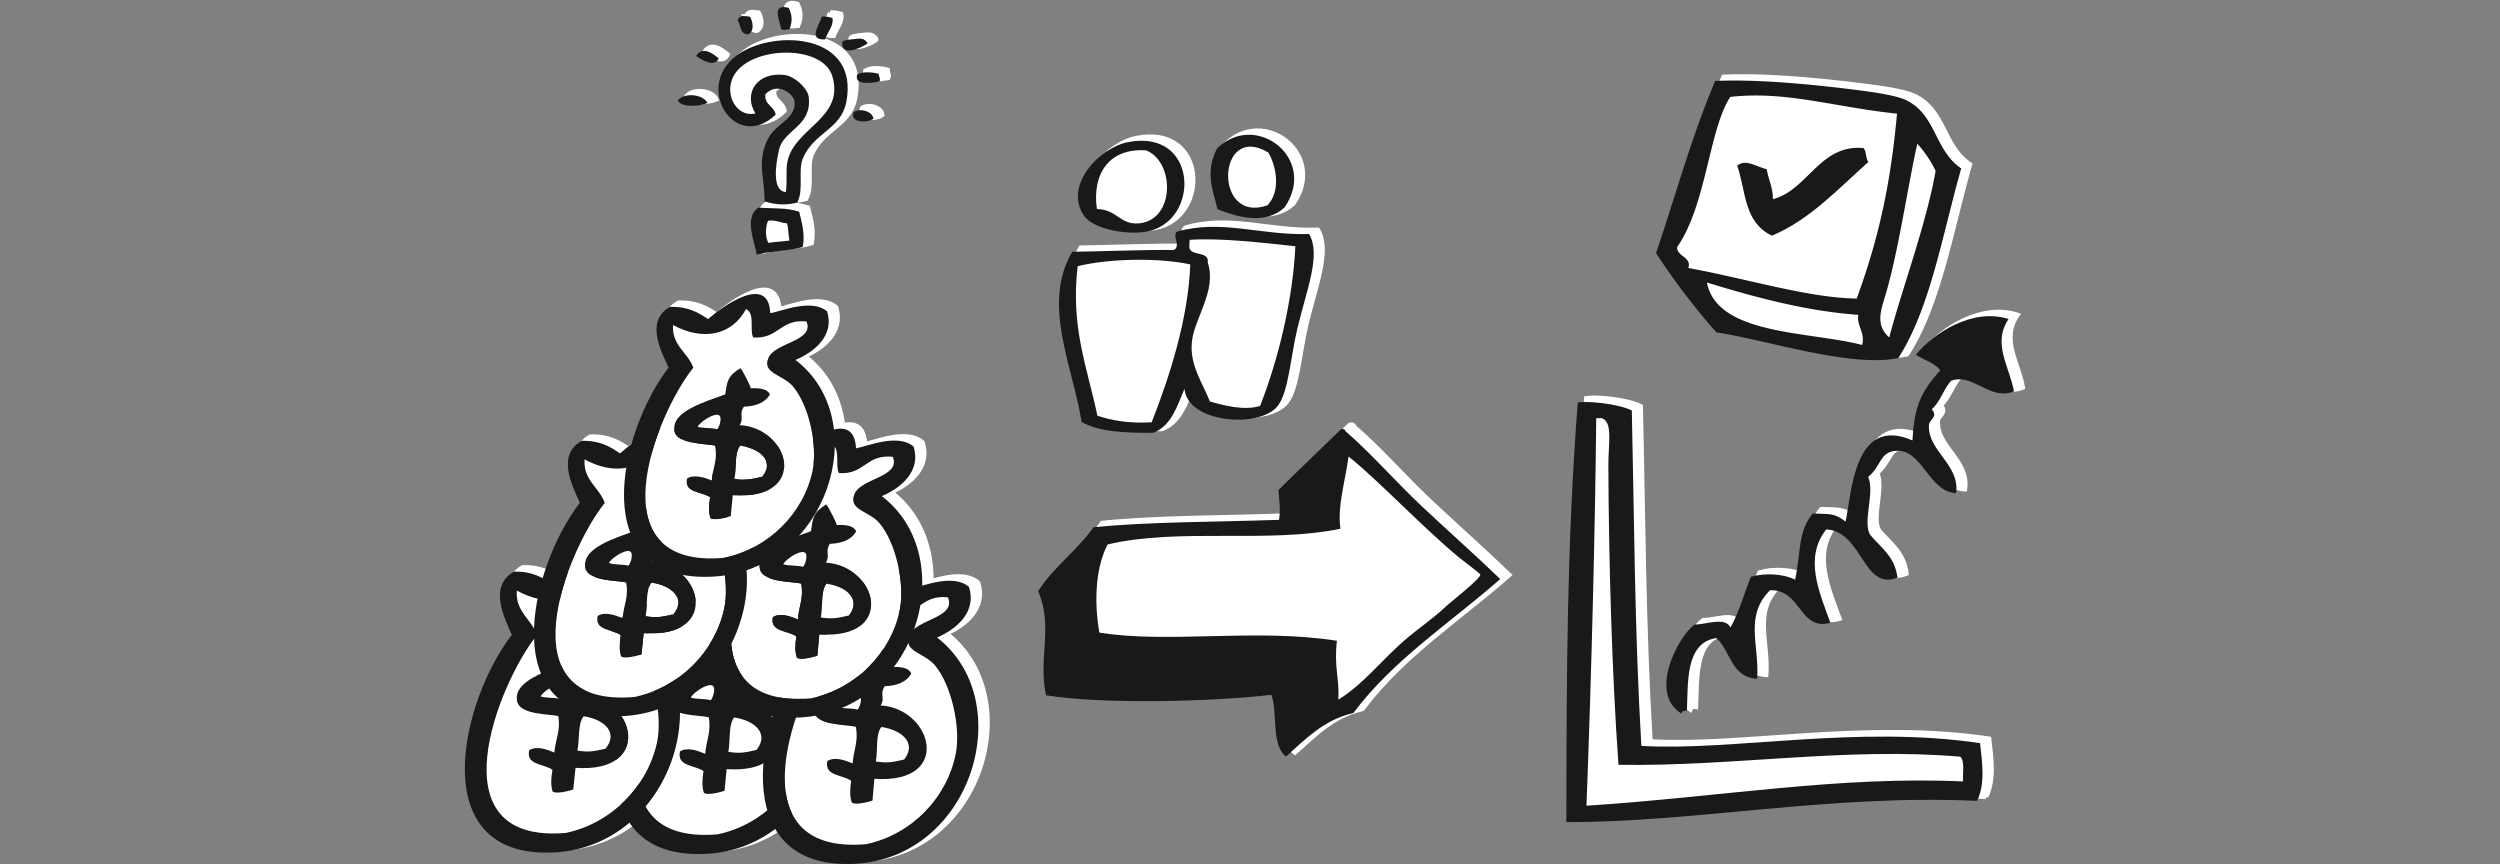 <svg width="515" height="178" fill="none" xmlns="http://www.w3.org/2000/svg"><rect width="100%" height="100%" fill="#808080" stroke="none"/><g clip-path="url(#clip0)" clip-rule="evenodd"><path fill-rule="evenodd" d="M328.66 165.096c27.575-1.785 51.937-6.168 77.559-5-.113-1.772.406-4.151-.561-5.094-23.535-2.025-46.823 2.057-70.408 1.674-1.371-18.807-2.038-42.131-2.126-61.709-.021-4.381.97-8.918-1.384-9.666l-1.119-.006c-.209 21.709-.864 50.627-1.961 79.801z" fill="#FFFFFE"/><path d="M328.66 165.096c27.575-1.785 51.937-6.168 77.559-5-.113-1.772.406-4.151-.561-5.094-23.535-2.025-46.823 2.057-70.408 1.674-1.371-18.807-2.038-42.131-2.126-61.709-.021-4.381.97-8.918-1.384-9.666l-1.119-.006c-.209 21.709-.864 50.627-1.961 79.801z" stroke="#FFFFFE"/><path fill-rule="evenodd" d="M331.74 85.301c2.354.748 1.363 5.285 1.384 9.666.088 19.578.755 42.902 2.126 61.709 23.585.383 46.873-3.699 70.408-1.674.967.943.448 3.322.561 5.094-25.622-1.168-49.984 3.215-77.559 5 1.097-29.174 1.752-58.092 1.961-79.801l1.119.006zm77.367 78.795c1.78-3.547.997-8.34.61-11.885-25.386-3.766-51.158 1.687-69.758.564-1.429-23.879-1.497-47.263-2.012-69.05-3.006-1.493-9.41-1.979-11.136-1.651-2.24 29.487-2.262 55.571-2.296 86.389 26.295.09 54.295-5.764 84.592-4.367z" fill="#FFFFFE"/><path d="M331.74 85.301c2.354.748 1.363 5.285 1.384 9.666.088 19.578.755 42.902 2.126 61.709 23.585.383 46.873-3.699 70.408-1.674.967.943.448 3.322.561 5.094-25.622-1.168-49.984 3.215-77.559 5 1.097-29.174 1.752-58.092 1.961-79.801l1.119.006zm77.367 78.795c1.78-3.547.997-8.34.61-11.885-25.386-3.766-51.158 1.687-69.758.564-1.429-23.879-1.497-47.263-2.012-69.05-3.006-1.493-9.41-1.979-11.136-1.651-2.24 29.487-2.262 55.571-2.296 86.389 26.295.09 54.295-5.764 84.592-4.367z" stroke="#FFFFFE"/><path fill-rule="evenodd" d="M396.445 72.246c1.659 1.084 3.864 1.658 5.032 3.211-4.196 4.606-5.359 7.723-5.729 14.43-12.108-5.309-12.518 11.095-13.752 16.711-2.234-1.684-2.885-1.553-6.78-1.67-3.14 3.857-2.392 8.197-3.622 13.636-2.299-1.224-6.188-1.431-9.092-.605-1.4 3.467-2.435 7.307-4.199 10.434-1.157-2.278-5.05-.561-7.401-.604-3.376 2.484-9.555 14.074-2.731 18.322.135-.433.496-.644 1.159-.548.266-5.649-.402-14.069 6.072-14.979 2.952 2.641 2.986 8.053 8.403 8.389.461-7.092-2.7-12.834 2.626-18.244 6.484-.215 6.093 8.529 12.442 6.697-2.302-6.338-5.481-13.356-.869-19.217 7.497.365 7.55 12.707 14.675 9.937-.468-4.269-3.399-6.195-5.608-8.794-1.655-2.666 1.011-8.77-.435-11.956 2.728-2.205 2.313-5.099 5.707-5.371 5.427-.431 6.776 8.483 12.396 8.717.882-5.885-5.948-8.711-5.582-14.064.078-1.133 1.943-1.588.584-3.215 1.76-1.541 2.401-4.15 3.974-5.865 4.61-1.625 7.926 4.207 12.946 2.191-.974-5.203-4.517-9.893-1.12-14.895-7.329-2.359-15.386 2.809-19.096 7.352z" fill="#FFFFFE"/><path d="M396.445 72.246c1.659 1.084 3.864 1.658 5.032 3.211-4.196 4.606-5.359 7.723-5.729 14.43-12.108-5.309-12.518 11.095-13.752 16.711-2.234-1.684-2.885-1.553-6.78-1.67-3.14 3.857-2.392 8.197-3.622 13.636-2.299-1.224-6.188-1.431-9.092-.605-1.4 3.467-2.435 7.307-4.199 10.434-1.157-2.278-5.05-.561-7.401-.604-3.376 2.484-9.555 14.074-2.731 18.322.135-.433.496-.644 1.159-.548.266-5.649-.402-14.069 6.072-14.979 2.952 2.641 2.986 8.053 8.403 8.389.461-7.092-2.7-12.834 2.626-18.244 6.484-.215 6.093 8.529 12.442 6.697-2.302-6.338-5.481-13.356-.869-19.217 7.497.365 7.55 12.707 14.675 9.937-.468-4.269-3.399-6.195-5.608-8.794-1.655-2.666 1.011-8.77-.435-11.956 2.728-2.205 2.313-5.099 5.707-5.371 5.427-.431 6.776 8.483 12.396 8.717.882-5.885-5.948-8.711-5.582-14.064.078-1.133 1.943-1.588.584-3.215 1.76-1.541 2.401-4.15 3.974-5.865 4.61-1.625 7.926 4.207 12.946 2.191-.974-5.203-4.517-9.893-1.12-14.895-7.329-2.359-15.386 2.809-19.096 7.352z" stroke="#FFFFFE"/><path fill-rule="evenodd" d="M148.586 140.354c-1.162-.483-4.087 1.628-4.426 2.49 1.254.385 2.731.179 4.044.521.33.086 1.323-2.625.382-3.011z" fill="#FFFFFE"/><path d="M148.586 140.354c-1.162-.483-4.087 1.628-4.426 2.49 1.254.385 2.731.179 4.044.521.33.086 1.323-2.625.382-3.011z" stroke="#FFFFFE"/><path fill-rule="evenodd" d="M153.089 146.938c-1.237 1.576-.728 4.783-1.2 7.082 2.557.371 3.354.15 5.811-.399 2.781-3.482-.592-6.119-4.611-6.683z" fill="#FFFFFE"/><path d="M153.089 146.938c-1.237 1.576-.728 4.783-1.2 7.082 2.557.371 3.354.15 5.811-.399 2.781-3.482-.592-6.119-4.611-6.683z" stroke="#FFFFFE"/><path fill-rule="evenodd" d="M151.551 157.574l-.427 4.463c-1.201.397-3.595.961-4.249.41-.429-1.179-.363-2.744-.091-4.465-1.725-1.271-5.537-.918-4.849-4.044 1.586-1.024 3.959-.032 5.195.486.208-2.738 1.279-4.524.731-7.528-1.828-.468-8.045-.181-8.572-3.16-.741-4.183 6.318-6.193 10.682-7.832.384-2.746.459-3.929 3.177-5.605.396.31 2.367 4.318 2.155 4.328 2.06-.106 3.604.195 4.044 1.346-.95 1.664-2.809 2.494-5.461 2.593-1.128 1.606.115 2.432-.9 3.954 10.614.609 14.787 16.156-1.435 15.054zm7.492-29.478c1.404-3.321 9.731-3.522 7.99-7.78-5.613-.584-5.808 3.793-11.213 3.403-.803-1.797.468-5.182-1.492-6.084-3.072 5.742-9.167 6.797-15.347 3.369-.3 4.365 3.12 5.889 4.268 9.162-7.876 10.002-20.872 43.199 6.492 40.826 9.307-1.976 16.697-9.494 18.575-18.613 1.092-5.316-.706-14.01-4.118-18.129-2.145-2.592-6.588-2.771-5.155-6.154z" fill="#FFFFFE"/><path d="M151.551 157.574l-.427 4.463c-1.201.397-3.595.961-4.249.41-.429-1.179-.363-2.744-.091-4.465-1.725-1.271-5.537-.918-4.849-4.044 1.586-1.024 3.959-.032 5.195.486.208-2.738 1.279-4.524.731-7.528-1.828-.468-8.045-.181-8.572-3.16-.741-4.183 6.318-6.193 10.682-7.832.384-2.746.459-3.929 3.177-5.605.396.31 2.367 4.318 2.155 4.328 2.06-.106 3.604.195 4.044 1.346-.95 1.664-2.809 2.494-5.461 2.593-1.128 1.606.115 2.432-.9 3.954 10.614.609 14.787 16.156-1.435 15.054zm7.492-29.478c1.404-3.321 9.731-3.522 7.99-7.78-5.613-.584-5.808 3.793-11.213 3.403-.803-1.797.468-5.182-1.492-6.084-3.072 5.742-9.167 6.797-15.347 3.369-.3 4.365 3.12 5.889 4.268 9.162-7.876 10.002-20.872 43.199 6.492 40.826 9.307-1.976 16.697-9.494 18.575-18.613 1.092-5.316-.706-14.01-4.118-18.129-2.145-2.592-6.588-2.771-5.155-6.154z" stroke="#FFFFFE"/><path fill-rule="evenodd" d="M168.316 152.379c-1.878 9.119-9.268 16.637-18.575 18.613-27.364 2.373-14.368-30.824-6.492-40.826-1.148-3.273-4.568-4.797-4.268-9.162 6.18 3.428 12.275 2.373 15.347-3.369 1.96.902.689 4.287 1.492 6.084 5.405.39 5.6-3.987 11.213-3.403 1.741 4.258-6.586 4.459-7.99 7.78-1.433 3.383 3.01 3.562 5.155 6.154 3.412 4.119 5.21 12.813 4.118 18.129zm-3.597-23.809c3.952-1.691 8.241-5.207 6.661-10.392-3.297-2.852-9.632-.047-11.958.355-.339-8.683-10.179-1.398-13.067 1.217-2.032-1.375-4.098-2.719-8.011-2.646-5.288 3.06-1.88 9.474-.287 13.027-10.59 13.984-17.457 46.176 9.187 44.894 24.333-1.173 34.124-33.474 17.475-46.455z" fill="#FFFFFE"/><path d="M168.316 152.379c-1.878 9.119-9.268 16.637-18.575 18.613-27.364 2.373-14.368-30.824-6.492-40.826-1.148-3.273-4.568-4.797-4.268-9.162 6.18 3.428 12.275 2.373 15.347-3.369 1.96.902.689 4.287 1.492 6.084 5.405.39 5.6-3.987 11.213-3.403 1.741 4.258-6.586 4.459-7.99 7.78-1.433 3.383 3.01 3.562 5.155 6.154 3.412 4.119 5.21 12.813 4.118 18.129zm-3.597-23.809c3.952-1.691 8.241-5.207 6.661-10.392-3.297-2.852-9.632-.047-11.958.355-.339-8.683-10.179-1.398-13.067 1.217-2.032-1.375-4.098-2.719-8.011-2.646-5.288 3.06-1.88 9.474-.287 13.027-10.59 13.984-17.457 46.176 9.187 44.894 24.333-1.173 34.124-33.474 17.475-46.455z" stroke="#FFFFFE"/><path fill-rule="evenodd" d="M157.7 153.621c-2.457.549-3.254.77-5.811.399.472-2.299-.037-5.506 1.2-7.082 4.019.564 7.392 3.201 4.611 6.683zm-9.496-10.256c-1.313-.342-2.79-.136-4.044-.521.339-.862 3.264-2.973 4.426-2.49.941.386-.052 3.097-.382 3.011zm4.782-.845c1.015-1.522-.228-2.348.9-3.954 2.652-.099 4.511-.929 5.461-2.593-.44-1.151-1.984-1.452-4.044-1.346.212-.01-1.759-4.018-2.155-4.328-2.718 1.676-2.793 2.859-3.177 5.605-4.364 1.639-11.423 3.649-10.682 7.832.527 2.979 6.744 2.692 8.572 3.16.548 3.004-.523 4.79-.731 7.528-1.236-.518-3.609-1.51-5.195-.486-.688 3.126 3.124 2.773 4.849 4.044-.272 1.721-.338 3.286.091 4.465.654.551 3.048-.013 4.249-.41l.427-4.463c16.222 1.102 12.049-14.445 1.435-15.054z" fill="#FFFFFE"/><path d="M157.7 153.621c-2.457.549-3.254.77-5.811.399.472-2.299-.037-5.506 1.2-7.082 4.019.564 7.392 3.201 4.611 6.683zm-9.496-10.256c-1.313-.342-2.79-.136-4.044-.521.339-.862 3.264-2.973 4.426-2.49.941.386-.052 3.097-.382 3.011zm4.782-.845c1.015-1.522-.228-2.348.9-3.954 2.652-.099 4.511-.929 5.461-2.593-.44-1.151-1.984-1.452-4.044-1.346.212-.01-1.759-4.018-2.155-4.328-2.718 1.676-2.793 2.859-3.177 5.605-4.364 1.639-11.423 3.649-10.682 7.832.527 2.979 6.744 2.692 8.572 3.16.548 3.004-.523 4.79-.731 7.528-1.236-.518-3.609-1.51-5.195-.486-.688 3.126 3.124 2.773 4.849 4.044-.272 1.721-.338 3.286.091 4.465.654.551 3.048-.013 4.249-.41l.427-4.463c16.222 1.102 12.049-14.445 1.435-15.054z" stroke="#FFFFFE"/><path fill-rule="evenodd" d="M117.669 140.121c-1.154-.482-4.091 1.627-4.439 2.486 1.244.385 2.719.18 4.024.522.328.084 1.349-2.623.415-3.008z" fill="#FFFFFE"/><path d="M117.669 140.121c-1.154-.482-4.091 1.627-4.439 2.486 1.244.385 2.719.18 4.024.522.328.084 1.349-2.623.415-3.008z" stroke="#FFFFFE"/><path fill-rule="evenodd" d="M122.083 146.693c-1.251 1.573-.778 4.776-1.275 7.069 2.542.371 3.34.15 5.796-.397 2.812-3.476-.52-6.107-4.521-6.672z" fill="#FFFFFE"/><path d="M122.083 146.693c-1.251 1.573-.778 4.776-1.275 7.069 2.542.371 3.34.15 5.796-.397 2.812-3.476-.52-6.107-4.521-6.672z" stroke="#FFFFFE"/><path fill-rule="evenodd" d="M120.43 157.313l-.475 4.453c-1.203.396-3.596.961-4.242.41-.412-1.178-.331-2.738-.039-4.457-1.705-1.27-5.51-.914-4.788-4.039 1.593-1.02 3.947-.03 5.172.486.237-2.732 1.326-4.516.814-7.514-1.816-.466-8.018-.181-8.509-3.154-.689-4.176 6.369-6.182 10.736-7.818.416-2.742.504-3.922 3.231-5.596.391.311 2.311 4.311 2.098 4.32 2.057-.103 3.59.196 4.018 1.344-.967 1.662-2.829 2.49-5.474 2.59-1.142 1.603.086 2.428-.94 3.945 10.571.61 14.554 16.129-1.602 15.03zm7.801-29.428c1.437-3.317 9.74-3.516 8.053-7.768-5.589-.582-5.831 3.787-11.216 3.399-.78-1.795.526-5.174-1.42-6.073-3.125 5.731-9.212 6.786-15.334 3.362-.347 4.357 3.043 5.879 4.152 9.146-7.966 9.985-21.295 43.125 6.006 40.754 9.3-1.973 16.752-9.476 18.727-18.58 1.148-5.309-.545-13.984-3.898-18.096-2.11-2.588-6.537-2.767-5.07-6.144z" fill="#FFFFFE"/><path d="M120.43 157.313l-.475 4.453c-1.203.396-3.596.961-4.242.41-.412-1.178-.331-2.738-.039-4.457-1.705-1.27-5.51-.914-4.788-4.039 1.593-1.02 3.947-.03 5.172.486.237-2.732 1.326-4.516.814-7.514-1.816-.466-8.018-.181-8.509-3.154-.689-4.176 6.369-6.182 10.736-7.818.416-2.742.504-3.922 3.231-5.596.391.311 2.311 4.311 2.098 4.32 2.057-.103 3.59.196 4.018 1.344-.967 1.662-2.829 2.49-5.474 2.59-1.142 1.603.086 2.428-.94 3.945 10.571.61 14.554 16.129-1.602 15.03zm7.801-29.428c1.437-3.317 9.74-3.516 8.053-7.768-5.589-.582-5.831 3.787-11.216 3.399-.78-1.795.526-5.174-1.42-6.073-3.125 5.731-9.212 6.786-15.334 3.362-.347 4.357 3.043 5.879 4.152 9.146-7.966 9.985-21.295 43.125 6.006 40.754 9.3-1.973 16.752-9.476 18.727-18.58 1.148-5.309-.545-13.984-3.898-18.096-2.11-2.588-6.537-2.767-5.07-6.144z" stroke="#FFFFFE"/><path fill-rule="evenodd" d="M137.199 152.125c-1.975 9.104-9.427 16.607-18.727 18.58-27.301 2.371-13.972-30.769-6.006-40.754-1.109-3.267-4.499-4.789-4.152-9.146 6.122 3.424 12.209 2.369 15.334-3.362 1.946.899.64 4.278 1.42 6.073 5.385.388 5.627-3.981 11.216-3.399 1.687 4.252-6.616 4.451-8.053 7.768-1.467 3.377 2.96 3.556 5.07 6.144 3.353 4.112 5.046 12.787 3.898 18.096zm-3.314-23.768c3.957-1.689 8.273-5.197 6.754-10.373-3.252-2.847-9.598-.046-11.922.356-.24-8.67-10.129-1.397-13.037 1.213-2.01-1.371-4.055-2.713-7.958-2.641-5.303 3.055-1.98 9.457-.432 13.004-10.715 13.961-17.922 46.096 8.647 44.814 24.268-1.169 34.395-33.414 17.948-46.373z" fill="#FFFFFE"/><path d="M137.199 152.125c-1.975 9.104-9.427 16.607-18.727 18.58-27.301 2.371-13.972-30.769-6.006-40.754-1.109-3.267-4.499-4.789-4.152-9.146 6.122 3.424 12.209 2.369 15.334-3.362 1.946.899.64 4.278 1.42 6.073 5.385.388 5.627-3.981 11.216-3.399 1.687 4.252-6.616 4.451-8.053 7.768-1.467 3.377 2.96 3.556 5.07 6.144 3.353 4.112 5.046 12.787 3.898 18.096zm-3.314-23.768c3.957-1.689 8.273-5.197 6.754-10.373-3.252-2.847-9.598-.046-11.922.356-.24-8.67-10.129-1.397-13.037 1.213-2.01-1.371-4.055-2.713-7.958-2.641-5.303 3.055-1.98 9.457-.432 13.004-10.715 13.961-17.922 46.096 8.647 44.814 24.268-1.169 34.395-33.414 17.948-46.373z" stroke="#FFFFFE"/><path fill-rule="evenodd" d="M126.604 153.365c-2.456.547-3.254.768-5.796.397.497-2.293.024-5.496 1.275-7.069 4.001.565 7.333 3.196 4.521 6.672zm-9.35-10.236c-1.305-.342-2.78-.137-4.024-.522.348-.859 3.285-2.968 4.439-2.486.934.385-.087 3.092-.415 3.008zm4.778-.846c1.026-1.517-.202-2.342.94-3.945 2.645-.1 4.507-.928 5.474-2.59-.428-1.148-1.961-1.447-4.018-1.344.213-.009-1.707-4.009-2.098-4.32-2.727 1.674-2.815 2.854-3.231 5.596-4.367 1.636-11.425 3.642-10.736 7.818.491 2.973 6.693 2.688 8.509 3.154.512 2.998-.577 4.782-.814 7.514-1.225-.516-3.579-1.506-5.172-.486-.722 3.125 3.083 2.769 4.788 4.039-.292 1.719-.373 3.279.039 4.457.646.551 3.039-.014 4.242-.41l.475-4.453c16.156 1.099 12.173-14.42 1.602-15.03z" fill="#FFFFFE"/><path d="M126.604 153.365c-2.456.547-3.254.768-5.796.397.497-2.293.024-5.496 1.275-7.069 4.001.565 7.333 3.196 4.521 6.672zm-9.35-10.236c-1.305-.342-2.78-.137-4.024-.522.348-.859 3.285-2.968 4.439-2.486.934.385-.087 3.092-.415 3.008zm4.778-.846c1.026-1.517-.202-2.342.94-3.945 2.645-.1 4.507-.928 5.474-2.59-.428-1.148-1.961-1.447-4.018-1.344.213-.009-1.707-4.009-2.098-4.32-2.727 1.674-2.815 2.854-3.231 5.596-4.367 1.636-11.425 3.642-10.736 7.818.491 2.973 6.693 2.688 8.509 3.154.512 2.998-.577 4.782-.814 7.514-1.225-.516-3.579-1.506-5.172-.486-.722 3.125 3.083 2.769 4.788 4.039-.292 1.719-.373 3.279.039 4.457.646.551 3.039-.014 4.242-.41l.475-4.453c16.156 1.099 12.173-14.42 1.602-15.03z" stroke="#FFFFFE"/><path fill-rule="evenodd" d="M178.812 142.289c-1.171-.482-4.084 1.635-4.412 2.5 1.262.385 2.74.18 4.063.522.332.085 1.299-2.633.349-3.022z" fill="#FFFFFE"/><path d="M178.812 142.289c-1.171-.482-4.084 1.635-4.412 2.5 1.262.385 2.74.18 4.063.522.332.085 1.299-2.633.349-3.022z" stroke="#FFFFFE"/><path fill-rule="evenodd" d="M183.406 148.893c-1.225 1.582-.676 4.798-1.125 7.103 2.57.373 3.368.152 5.828-.398 2.751-3.494-.662-6.135-4.703-6.705z" fill="#FFFFFE"/><path d="M183.406 148.893c-1.225 1.582-.676 4.798-1.125 7.103 2.57.373 3.368.152 5.828-.398 2.751-3.494-.662-6.135-4.703-6.705z" stroke="#FFFFFE"/><path fill-rule="evenodd" d="M181.98 159.563l-.378 4.476c-1.201.397-3.599.963-4.26.41-.444-1.183-.397-2.752-.142-4.478-1.745-1.276-5.567-.92-4.911-4.057 1.581-1.027 3.973-.033 5.219.486.177-2.744 1.233-4.535.65-7.548-1.842-.469-8.078-.184-8.641-3.17-.789-4.198 6.274-6.211 10.636-7.854.356-2.756.419-3.941 3.126-5.621.403.311 2.428 4.33 2.211 4.34 2.07-.104 3.621.197 4.077 1.351-.935 1.668-2.79 2.5-5.454 2.6-1.115 1.611.143 2.44-.858 3.965 10.662.613 15.021 16.205-1.275 15.1zm7.192-29.565c1.375-3.332 9.73-3.533 7.936-7.803-5.643-.586-5.788 3.805-11.219 3.412-.826-1.802.412-5.199-1.567-6.101-3.018 5.758-9.124 6.814-15.363 3.377-.256 4.377 3.194 5.906 4.384 9.187-7.795 10.032-20.472 43.326 6.972 40.951 9.32-1.982 16.652-9.521 18.437-18.669 1.038-5.332-.864-14.049-4.334-18.18-2.185-2.602-6.645-2.783-5.246-6.174z" fill="#FFFFFE"/><path d="M181.98 159.563l-.378 4.476c-1.201.397-3.599.963-4.26.41-.444-1.183-.397-2.752-.142-4.478-1.745-1.276-5.567-.92-4.911-4.057 1.581-1.027 3.973-.033 5.219.486.177-2.744 1.233-4.535.65-7.548-1.842-.469-8.078-.184-8.641-3.17-.789-4.198 6.274-6.211 10.636-7.854.356-2.756.419-3.941 3.126-5.621.403.311 2.428 4.33 2.211 4.34 2.07-.104 3.621.197 4.077 1.351-.935 1.668-2.79 2.5-5.454 2.6-1.115 1.611.143 2.44-.858 3.965 10.662.613 15.021 16.205-1.275 15.1zm7.192-29.565c1.375-3.332 9.73-3.533 7.936-7.803-5.643-.586-5.788 3.805-11.219 3.412-.826-1.802.412-5.199-1.567-6.101-3.018 5.758-9.124 6.814-15.363 3.377-.256 4.377 3.194 5.906 4.384 9.187-7.795 10.032-20.472 43.326 6.972 40.951 9.32-1.982 16.652-9.521 18.437-18.669 1.038-5.332-.864-14.049-4.334-18.18-2.185-2.602-6.645-2.783-5.246-6.174z" stroke="#FFFFFE"/><path fill-rule="evenodd" d="M198.752 154.352c-1.785 9.148-9.117 16.687-18.437 18.669-27.444 2.375-14.767-30.919-6.972-40.951-1.19-3.281-4.64-4.81-4.384-9.187 6.239 3.437 12.345 2.381 15.363-3.377 1.979.902.741 4.299 1.567 6.101 5.431.393 5.576-3.998 11.219-3.412 1.794 4.27-6.561 4.471-7.936 7.803-1.399 3.391 3.061 3.572 5.246 6.174 3.47 4.131 5.372 12.848 4.334 18.18zm-3.875-23.879c3.946-1.698 8.216-5.221 6.568-10.422-3.34-2.86-9.668-.047-12 .357-.435-8.711-10.231-1.406-13.099 1.217-2.055-1.377-4.145-2.725-8.075-2.654-5.27 3.068-1.779 9.502-.138 13.064-10.475 14.028-17.01 46.315 9.718 45.031 24.412-1.175 33.882-33.572 17.026-46.593z" fill="#FFFFFE"/><path d="M198.752 154.352c-1.785 9.148-9.117 16.687-18.437 18.669-27.444 2.375-14.767-30.919-6.972-40.951-1.19-3.281-4.64-4.81-4.384-9.187 6.239 3.437 12.345 2.381 15.363-3.377 1.979.902.741 4.299 1.567 6.101 5.431.393 5.576-3.998 11.219-3.412 1.794 4.27-6.561 4.471-7.936 7.803-1.399 3.391 3.061 3.572 5.246 6.174 3.47 4.131 5.372 12.848 4.334 18.18zm-3.875-23.879c3.946-1.698 8.216-5.221 6.568-10.422-3.34-2.86-9.668-.047-12 .357-.435-8.711-10.231-1.406-13.099 1.217-2.055-1.377-4.145-2.725-8.075-2.654-5.27 3.068-1.779 9.502-.138 13.064-10.475 14.028-17.01 46.315 9.718 45.031 24.412-1.175 33.882-33.572 17.026-46.593z" stroke="#FFFFFE"/><path fill-rule="evenodd" d="M188.109 155.598c-2.46.55-3.258.771-5.828.398.449-2.305-.1-5.521 1.125-7.103 4.041.57 7.454 3.211 4.703 6.705zm-9.646-10.287c-1.323-.342-2.801-.137-4.063-.522.328-.865 3.241-2.982 4.412-2.5.95.389-.017 3.107-.349 3.022zm4.792-.848c1.001-1.525-.257-2.354.858-3.965 2.664-.1 4.519-.932 5.454-2.6-.456-1.154-2.007-1.455-4.077-1.351.217-.01-1.808-4.029-2.211-4.34-2.707 1.68-2.77 2.865-3.126 5.621-4.362 1.643-11.425 3.656-10.636 7.854.563 2.986 6.799 2.701 8.641 3.17.583 3.013-.473 4.804-.65 7.548-1.246-.519-3.638-1.513-5.219-.486-.656 3.137 3.166 2.781 4.911 4.057-.255 1.726-.302 3.295.142 4.478.661.553 3.059-.013 4.26-.41l.378-4.476c16.296 1.105 11.937-14.487 1.275-15.1z" fill="#FFFFFE"/><path d="M188.109 155.598c-2.46.55-3.258.771-5.828.398.449-2.305-.1-5.521 1.125-7.103 4.041.57 7.454 3.211 4.703 6.705zm-9.646-10.287c-1.323-.342-2.801-.137-4.063-.522.328-.865 3.241-2.982 4.412-2.5.95.389-.017 3.107-.349 3.022zm4.792-.848c1.001-1.525-.257-2.354.858-3.965 2.664-.1 4.519-.932 5.454-2.6-.456-1.154-2.007-1.455-4.077-1.351.217-.01-1.808-4.029-2.211-4.34-2.707 1.68-2.77 2.865-3.126 5.621-4.362 1.643-11.425 3.656-10.636 7.854.563 2.986 6.799 2.701 8.641 3.17.583 3.013-.473 4.804-.65 7.548-1.246-.519-3.638-1.513-5.219-.486-.656 3.137 3.166 2.781 4.911 4.057-.255 1.726-.302 3.295.142 4.478.661.553 3.059-.013 4.26-.41l.378-4.476c16.296 1.105 11.937-14.487 1.275-15.1z" stroke="#FFFFFE"/><path fill-rule="evenodd" d="M167.558 112.943c-1.157-.47-4.042 1.606-4.372 2.453 1.246.374 2.709.17 4.015.504.326.084 1.293-2.576.357-2.957z" fill="#FFFFFE"/><path d="M167.558 112.943c-1.157-.47-4.042 1.606-4.372 2.453 1.246.374 2.709.17 4.015.504.326.084 1.293-2.576.357-2.957z" stroke="#FFFFFE"/><path fill-rule="evenodd" d="M172.069 119.396c-1.216 1.547-.689 4.692-1.139 6.95 2.537.359 3.328.14 5.758-.399 2.735-3.422-.629-6.002-4.619-6.551z" fill="#FFFFFE"/><path d="M172.069 119.396c-1.216 1.547-.689 4.692-1.139 6.95 2.537.359 3.328.14 5.758-.399 2.735-3.422-.629-6.002-4.619-6.551z" stroke="#FFFFFE"/><path fill-rule="evenodd" d="M170.617 129.832l-.392 4.377c-1.188.393-3.56.949-4.21.41-.433-1.158-.381-2.691-.122-4.379-1.718-1.246-5.498-.892-4.838-3.961 1.566-1.008 3.927-.037 5.157.469.186-2.685 1.235-4.439.673-7.385-1.818-.457-7.981-.168-8.524-3.086-.763-4.105 6.225-6.084 10.539-7.697.363-2.697.43-3.857 3.113-5.506.396.305 2.38 4.235 2.167 4.244 2.046-.105 3.577.186 4.021 1.315-.929 1.635-2.766 2.451-5.398 2.553-1.108 1.576.13 2.384-.865 3.877 10.534.583 14.777 15.826-1.321 14.769zm7.229-28.926c1.372-3.261 9.629-3.468 7.873-7.644-5.573-.565-5.737 3.73-11.1 3.353-.808-1.761.427-5.084-1.522-5.963-3.007 5.637-9.046 6.68-15.201 3.325-.267 4.283 3.136 5.773 4.297 8.982-7.742 9.82-20.4 42.402 6.723 40.035 9.217-1.951 16.493-9.334 18.293-18.283 1.049-5.217-.796-13.736-4.208-17.773-2.147-2.542-6.554-2.711-5.155-6.032z" fill="#FFFFFE"/><path d="M170.617 129.832l-.392 4.377c-1.188.393-3.56.949-4.21.41-.433-1.158-.381-2.691-.122-4.379-1.718-1.246-5.498-.892-4.838-3.961 1.566-1.008 3.927-.037 5.157.469.186-2.685 1.235-4.439.673-7.385-1.818-.457-7.981-.168-8.524-3.086-.763-4.105 6.225-6.084 10.539-7.697.363-2.697.43-3.857 3.113-5.506.396.305 2.38 4.235 2.167 4.244 2.046-.105 3.577.186 4.021 1.315-.929 1.635-2.766 2.451-5.398 2.553-1.108 1.576.13 2.384-.865 3.877 10.534.583 14.777 15.826-1.321 14.769zm7.229-28.926c1.372-3.261 9.629-3.468 7.873-7.644-5.573-.565-5.737 3.73-11.1 3.353-.808-1.761.427-5.084-1.522-5.963-3.007 5.637-9.046 6.68-15.201 3.325-.267 4.283 3.136 5.773 4.297 8.982-7.742 9.82-20.4 42.402 6.723 40.035 9.217-1.951 16.493-9.334 18.293-18.283 1.049-5.217-.796-13.736-4.208-17.773-2.147-2.542-6.554-2.711-5.155-6.032z" stroke="#FFFFFE"/><path fill-rule="evenodd" d="M187.209 124.711c-1.8 8.949-9.076 16.332-18.293 18.283-27.123 2.367-14.465-30.215-6.723-40.035-1.161-3.209-4.564-4.699-4.297-8.982 6.155 3.355 12.194 2.312 15.201-3.325 1.949.879.714 4.202 1.522 5.963 5.363.377 5.527-3.918 11.1-3.353 1.756 4.176-6.501 4.383-7.873 7.644-1.399 3.321 3.008 3.49 5.155 6.032 3.412 4.037 5.257 12.556 4.208 17.773zm-3.731-23.35c3.91-1.664 8.141-5.117 6.535-10.203-3.287-2.793-9.552-.031-11.857.367-.396-8.519-10.106-1.359-12.953 1.211-2.023-1.347-4.086-2.66-7.966-2.586-5.222 3.01-1.798 9.297-.193 12.78-10.406 13.734-16.991 45.318 9.421 44.023 24.126-1.185 33.615-32.881 17.013-45.592z" fill="#FFFFFE"/><path d="M187.209 124.711c-1.8 8.949-9.076 16.332-18.293 18.283-27.123 2.367-14.465-30.215-6.723-40.035-1.161-3.209-4.564-4.699-4.297-8.982 6.155 3.355 12.194 2.312 15.201-3.325 1.949.879.714 4.202 1.522 5.963 5.363.377 5.527-3.918 11.1-3.353 1.756 4.176-6.501 4.383-7.873 7.644-1.399 3.321 3.008 3.49 5.155 6.032 3.412 4.037 5.257 12.556 4.208 17.773zm-3.731-23.35c3.91-1.664 8.141-5.117 6.535-10.203-3.287-2.793-9.552-.031-11.857.367-.396-8.519-10.106-1.359-12.953 1.211-2.023-1.347-4.086-2.66-7.966-2.586-5.222 3.01-1.798 9.297-.193 12.78-10.406 13.734-16.991 45.318 9.421 44.023 24.126-1.185 33.615-32.881 17.013-45.592z" stroke="#FFFFFE"/><path fill-rule="evenodd" d="M176.688 125.947c-2.43.539-3.221.758-5.758.399.45-2.258-.077-5.403 1.139-6.95 3.99.549 7.354 3.129 4.619 6.551zm-9.487-10.047c-1.306-.334-2.769-.13-4.015-.504.33-.847 3.215-2.923 4.372-2.453.936.381-.031 3.041-.357 2.957zm4.737-.837c.995-1.493-.243-2.301.865-3.877 2.632-.102 4.469-.918 5.398-2.553-.444-1.129-1.975-1.42-4.021-1.315.213-.009-1.771-3.939-2.167-4.244-2.683 1.649-2.75 2.809-3.113 5.506-4.314 1.613-11.302 3.592-10.539 7.697.543 2.918 6.706 2.629 8.524 3.086.562 2.946-.487 4.7-.673 7.385-1.23-.506-3.591-1.477-5.157-.469-.66 3.069 3.12 2.715 4.838 3.961-.259 1.688-.311 3.221.122 4.379.65.539 3.022-.017 4.21-.41l.392-4.377c16.098 1.057 11.855-14.186 1.321-14.769z" fill="#FFFFFE"/><path d="M176.688 125.947c-2.43.539-3.221.758-5.758.399.45-2.258-.077-5.403 1.139-6.95 3.99.549 7.354 3.129 4.619 6.551zm-9.487-10.047c-1.306-.334-2.769-.13-4.015-.504.33-.847 3.215-2.923 4.372-2.453.936.381-.031 3.041-.357 2.957zm4.737-.837c.995-1.493-.243-2.301.865-3.877 2.632-.102 4.469-.918 5.398-2.553-.444-1.129-1.975-1.42-4.021-1.315.213-.009-1.771-3.939-2.167-4.244-2.683 1.649-2.75 2.809-3.113 5.506-4.314 1.613-11.302 3.592-10.539 7.697.543 2.918 6.706 2.629 8.524 3.086.562 2.946-.487 4.7-.673 7.385-1.23-.506-3.591-1.477-5.157-.469-.66 3.069 3.12 2.715 4.838 3.961-.259 1.688-.311 3.221.122 4.379.65.539 3.022-.017 4.21-.41l.392-4.377c16.098 1.057 11.855-14.186 1.321-14.769zm-35.908 4.103c-1.232 1.545-.749 4.684-1.227 6.936 2.522.357 3.312.14 5.742-.399 2.769-3.414-.547-5.988-4.515-6.537z" stroke="#FFFFFE"/><path fill-rule="evenodd" d="M134.445 129.582l-.448 4.367c-1.191.391-3.56.947-4.2.408-.417-1.154-.344-2.685-.065-4.369-1.695-1.242-5.466-.89-4.766-3.953 1.573-1.004 3.913-.037 5.13.469.221-2.682 1.292-4.432.769-7.371-1.805-.455-7.947-.166-8.451-3.08-.704-4.096 6.283-6.071 10.603-7.682.398-2.691.479-3.848 3.174-5.494.39.305 2.316 4.227 2.102 4.234 2.04-.105 3.56.188 3.989 1.315-.947 1.631-2.79 2.445-5.413 2.545-1.125 1.574.099 2.381-.911 3.871 10.485.582 14.509 15.795-1.513 14.74zm7.585-28.869c1.411-3.254 9.64-3.463 7.946-7.629-5.546-.563-5.763 3.723-11.104 3.348-.781-1.758.494-5.075-1.437-5.953-3.07 5.626-9.099 6.667-15.186 3.318-.323 4.275 3.047 5.762 4.161 8.965-7.845 9.802-20.887 42.316 6.164 39.955 9.208-1.947 16.556-9.315 18.468-18.246 1.113-5.207-.611-13.711-3.956-17.739-2.105-2.535-6.493-2.705-5.056-6.019z" fill="#FFFFFE"/><path d="M134.445 129.582l-.448 4.367c-1.191.391-3.56.947-4.2.408-.417-1.154-.344-2.685-.065-4.369-1.695-1.242-5.466-.89-4.766-3.953 1.573-1.004 3.913-.037 5.13.469.221-2.682 1.292-4.432.769-7.371-1.805-.455-7.947-.166-8.451-3.08-.704-4.096 6.283-6.071 10.603-7.682.398-2.691.479-3.848 3.174-5.494.39.305 2.316 4.227 2.102 4.234 2.04-.105 3.56.188 3.989 1.315-.947 1.631-2.79 2.445-5.413 2.545-1.125 1.574.099 2.381-.911 3.871 10.485.582 14.509 15.795-1.513 14.74zm7.585-28.869c1.411-3.254 9.64-3.463 7.946-7.629-5.546-.563-5.763 3.723-11.104 3.348-.781-1.758.494-5.075-1.437-5.953-3.07 5.626-9.099 6.667-15.186 3.318-.323 4.275 3.047 5.762 4.161 8.965-7.845 9.802-20.887 42.316 6.164 39.955 9.208-1.947 16.556-9.315 18.468-18.246 1.113-5.207-.611-13.711-3.956-17.739-2.105-2.535-6.493-2.705-5.056-6.019z" stroke="#FFFFFE"/><path fill-rule="evenodd" d="M151.042 124.471c-1.912 8.931-9.26 16.299-18.468 18.246-27.051 2.361-14.009-30.153-6.164-39.955-1.114-3.203-4.484-4.69-4.161-8.965 6.087 3.349 12.116 2.308 15.186-3.318 1.931.878.656 4.195 1.437 5.953 5.341.375 5.558-3.911 11.104-3.348 1.694 4.166-6.535 4.375-7.946 7.629-1.437 3.314 2.951 3.484 5.056 6.019 3.345 4.028 5.069 12.532 3.956 17.739zm-3.406-23.303c3.916-1.66 8.177-5.107 6.646-10.184-3.237-2.787-9.517-.031-11.817.368-.283-8.504-10.051-1.358-12.92 1.209-1.999-1.346-4.036-2.657-7.903-2.581-5.242 3.002-1.915 9.278-.362 12.754-10.55 13.707-17.527 45.225 8.8 43.934 24.051-1.184 33.925-32.814 17.556-45.5z" fill="#FFFFFE"/><path d="M151.042 124.471c-1.912 8.931-9.26 16.299-18.468 18.246-27.051 2.361-14.009-30.153-6.164-39.955-1.114-3.203-4.484-4.69-4.161-8.965 6.087 3.349 12.116 2.308 15.186-3.318 1.931.878.656 4.195 1.437 5.953 5.341.375 5.558-3.911 11.104-3.348 1.694 4.166-6.535 4.375-7.946 7.629-1.437 3.314 2.951 3.484 5.056 6.019 3.345 4.028 5.069 12.532 3.956 17.739zm-3.406-23.303c3.916-1.66 8.177-5.107 6.646-10.184-3.237-2.787-9.517-.031-11.817.368-.283-8.504-10.051-1.358-12.92 1.209-1.999-1.346-4.036-2.657-7.903-2.581-5.242 3.002-1.915 9.278-.362 12.754-10.55 13.707-17.527 45.225 8.8 43.934 24.051-1.184 33.925-32.814 17.556-45.5z" stroke="#FFFFFE"/><path fill-rule="evenodd" d="M140.545 125.703c-2.43.539-3.22.756-5.742.399.478-2.252-.005-5.391 1.227-6.936 3.968.549 7.284 3.123 4.515 6.537zm-9.32-10.027c-1.295-.332-2.755-.129-3.992-.502.341-.846 3.242-2.916 4.388-2.447.928.378-.07 3.033-.396 2.949zm4.733-.834c1.01-1.49-.214-2.297.911-3.871 2.623-.1 4.466-.914 5.413-2.545-.429-1.127-1.949-1.42-3.989-1.315.214-.007-1.712-3.929-2.102-4.234-2.695 1.646-2.776 2.803-3.174 5.494-4.32 1.611-11.307 3.586-10.603 7.682.504 2.914 6.646 2.625 8.451 3.08.523 2.939-.548 4.689-.769 7.371-1.217-.506-3.557-1.473-5.13-.469-.7 3.063 3.071 2.711 4.766 3.953-.279 1.684-.352 3.215.065 4.369.64.539 3.009-.017 4.2-.408l.448-4.367c16.022 1.055 11.998-14.158 1.513-14.74z" fill="#FFFFFE"/><path d="M140.545 125.703c-2.43.539-3.22.756-5.742.399.478-2.252-.005-5.391 1.227-6.936 3.968.549 7.284 3.123 4.515 6.537zm-9.32-10.027c-1.295-.332-2.755-.129-3.992-.502.341-.846 3.242-2.916 4.388-2.447.928.378-.07 3.033-.396 2.949zm4.733-.834c1.01-1.49-.214-2.297.911-3.871 2.623-.1 4.466-.914 5.413-2.545-.429-1.127-1.949-1.42-3.989-1.315.214-.007-1.712-3.929-2.102-4.234-2.695 1.646-2.776 2.803-3.174 5.494-4.32 1.611-11.307 3.586-10.603 7.682.504 2.914 6.646 2.625 8.451 3.08.523 2.939-.548 4.689-.769 7.371-1.217-.506-3.557-1.473-5.13-.469-.7 3.063 3.071 2.711 4.766 3.953-.279 1.684-.352 3.215.065 4.369.64.539 3.009-.017 4.2-.408l.448-4.367c16.022 1.055 11.998-14.158 1.513-14.74z" stroke="#FFFFFE"/><path fill-rule="evenodd" d="M149.867 84.68c-1.139-.459-4.002 1.574-4.332 2.404 1.227.363 2.674.164 3.961.486.321.084 1.295-2.521.371-2.89z" fill="#FFFFFE"/><path d="M149.867 84.68c-1.139-.459-4.002 1.574-4.332 2.404 1.227.363 2.674.164 3.961.486.321.084 1.295-2.521.371-2.89z" stroke="#FFFFFE"/><path fill-rule="evenodd" d="M154.282 90.984c-1.212 1.516-.712 4.592-1.172 6.799 2.505.348 3.285.135 5.692-.398 2.721-3.35-.581-5.869-4.52-6.401z" fill="#FFFFFE"/><path d="M154.282 90.984c-1.212 1.516-.712 4.592-1.172 6.799 2.505.348 3.285.135 5.692-.398 2.721-3.35-.581-5.869-4.52-6.401z" stroke="#FFFFFE"/><path fill-rule="evenodd" d="M152.779 101.195l-.414 4.282c-1.178.384-3.523.933-4.162.406-.421-1.131-.357-2.631-.091-4.283-1.69-1.215-5.426-.866-4.753-3.868 1.553-.986 3.878-.041 5.09.454.201-2.629 1.249-4.346.713-7.225-1.794-.443-7.881-.152-8.4-3.008-.727-4.014 6.187-5.961 10.46-7.545.375-2.638.45-3.773 3.11-5.388.39.296 2.323 4.136 2.113 4.146 2.021-.105 3.53.178 3.963 1.281-.929 1.6-2.748 2.401-5.349 2.504-1.105 1.545.114 2.334-.879 3.795 10.401.555 14.49 15.459-1.401 14.449zm7.328-28.308c1.377-3.192 9.535-3.407 7.827-7.489-5.502-.545-5.689 3.657-10.986 3.297-.787-1.722.454-4.976-1.465-5.834-3.008 5.52-8.978 6.549-15.036 3.276-.291 4.191 3.061 5.642 4.187 8.781-7.712 9.621-20.423 41.508 6.38 39.152 9.115-1.92 16.351-9.152 18.187-17.908 1.068-5.103-.696-13.437-4.041-17.381-2.103-2.482-6.455-2.644-5.053-5.894z" fill="#FFFFFE"/><path d="M152.779 101.195l-.414 4.282c-1.178.384-3.523.933-4.162.406-.421-1.131-.357-2.631-.091-4.283-1.69-1.215-5.426-.866-4.753-3.868 1.553-.986 3.878-.041 5.09.454.201-2.629 1.249-4.346.713-7.225-1.794-.443-7.881-.152-8.4-3.008-.727-4.014 6.187-5.961 10.46-7.545.375-2.638.45-3.773 3.11-5.388.39.296 2.323 4.136 2.113 4.146 2.021-.105 3.53.178 3.963 1.281-.929 1.6-2.748 2.401-5.349 2.504-1.105 1.545.114 2.334-.879 3.795 10.401.555 14.49 15.459-1.401 14.449zm7.328-28.308c1.377-3.192 9.535-3.407 7.827-7.489-5.502-.545-5.689 3.657-10.986 3.297-.787-1.722.454-4.976-1.465-5.834-3.008 5.52-8.978 6.549-15.036 3.276-.291 4.191 3.061 5.642 4.187 8.781-7.712 9.621-20.423 41.508 6.38 39.152 9.115-1.92 16.351-9.152 18.187-17.908 1.068-5.103-.696-13.437-4.041-17.381-2.103-2.482-6.455-2.644-5.053-5.894z" stroke="#FFFFFE"/><path fill-rule="evenodd" d="M169.201 96.162c-1.836 8.756-9.072 15.988-18.187 17.908-26.803 2.356-14.092-29.531-6.38-39.152-1.126-3.139-4.478-4.59-4.187-8.781 6.058 3.273 12.028 2.244 15.036-3.276 1.919.858.678 4.112 1.465 5.834 5.297.36 5.484-3.842 10.986-3.297 1.708 4.082-6.45 4.297-7.827 7.489-1.402 3.25 2.95 3.412 5.053 5.894 3.345 3.944 5.109 12.278 4.041 17.381zm-3.533-22.836c3.872-1.633 8.075-5.019 6.523-9.994-3.23-2.727-9.437-.016-11.717.377-.336-8.336-9.971-1.316-12.8 1.203-1.994-1.314-4.02-2.598-7.854-2.518-5.178 2.952-1.834 9.098-.274 12.504-10.366 13.452-17.071 44.354 9.02 43.049 23.835-1.195 33.414-32.209 17.102-44.621z" fill="#FFFFFE"/><path d="M169.201 96.162c-1.836 8.756-9.072 15.988-18.187 17.908-26.803 2.356-14.092-29.531-6.38-39.152-1.126-3.139-4.478-4.59-4.187-8.781 6.058 3.273 12.028 2.244 15.036-3.276 1.919.858.678 4.112 1.465 5.834 5.297.36 5.484-3.842 10.986-3.297 1.708 4.082-6.45 4.297-7.827 7.489-1.402 3.25 2.95 3.412 5.053 5.894 3.345 3.944 5.109 12.278 4.041 17.381zm-3.533-22.836c3.872-1.633 8.075-5.019 6.523-9.994-3.23-2.727-9.437-.016-11.717.377-.336-8.336-9.971-1.316-12.8 1.203-1.994-1.314-4.02-2.598-7.854-2.518-5.178 2.952-1.834 9.098-.274 12.504-10.366 13.452-17.071 44.354 9.02 43.049 23.835-1.195 33.414-32.209 17.102-44.621z" stroke="#FFFFFE"/><path fill-rule="evenodd" d="M158.802 97.385c-2.407.533-3.187.746-5.692.398.46-2.207-.04-5.283 1.172-6.799 3.939.532 7.241 3.051 4.52 6.401zm-9.306-9.815c-1.287-.322-2.734-.123-3.961-.486.33-.83 3.193-2.863 4.332-2.404.924.369-.05 2.974-.371 2.89zm4.684-.824c.993-1.461-.226-2.25.879-3.795 2.601-.103 4.42-.904 5.349-2.504-.433-1.103-1.942-1.386-3.963-1.281.21-.01-1.723-3.85-2.113-4.146-2.66 1.615-2.735 2.75-3.11 5.388-4.273 1.584-11.187 3.531-10.46 7.545.519 2.856 6.606 2.565 8.4 3.008.536 2.879-.512 4.596-.713 7.225-1.212-.495-3.537-1.44-5.09-.454-.673 3.002 3.063 2.653 4.753 3.868-.266 1.652-.33 3.152.091 4.283.639.527 2.984-.022 4.162-.406l.414-4.282c15.891 1.01 11.802-13.894 1.401-14.449z" fill="#FFFFFE"/><path d="M158.802 97.385c-2.407.533-3.187.746-5.692.398.46-2.207-.04-5.283 1.172-6.799 3.939.532 7.241 3.051 4.52 6.401zm-9.306-9.815c-1.287-.322-2.734-.123-3.961-.486.33-.83 3.193-2.863 4.332-2.404.924.369-.05 2.974-.371 2.89zm4.684-.824c.993-1.461-.226-2.25.879-3.795 2.601-.103 4.42-.904 5.349-2.504-.433-1.103-1.942-1.386-3.963-1.281.21-.01-1.723-3.85-2.113-4.146-2.66 1.615-2.735 2.75-3.11 5.388-4.273 1.584-11.187 3.531-10.46 7.545.519 2.856 6.606 2.565 8.4 3.008.536 2.879-.512 4.596-.713 7.225-1.212-.495-3.537-1.44-5.09-.454-.673 3.002 3.063 2.653 4.753 3.868-.266 1.652-.33 3.152.091 4.283.639.527 2.984-.022 4.162-.406l.414-4.282c15.891 1.01 11.802-13.894 1.401-14.449z" stroke="#FFFFFE"/><path fill-rule="evenodd" d="M160.017 44.656c-.592 1.172-.615 3.756.127 4.572 1.099-.236 2.601-.255 4.271-.478-.2-.898-.228-2.705-.487-3.547-1.403-.098-2.17-.744-3.911-.547z" fill="#FFFFFE"/><path d="M160.017 44.656c-.592 1.172-.615 3.756.127 4.572 1.099-.236 2.601-.255 4.271-.478-.2-.898-.228-2.705-.487-3.547-1.403-.098-2.17-.744-3.911-.547z" stroke="#FFFFFE"/><path fill-rule="evenodd" d="M152.43 15.971c-1.09 3.773 1.724 7.466 4.949 6.586-2.556-4.135.343-8.642 6.086-7.891 1.925.253 4.668 2.668 4.892 4.475.759 6.1-5.137 6.766-6.082 10.835-.844 3.624-1.369 8.618 1.412 8.795.315-2.921-.099-4.475.328-6.399 1.53-6.891 11.76-8.793 9.218-17.434-2.073-7.051-18.687-6.263-20.803 1.033z" fill="#FFFFFE"/><path d="M152.43 15.971c-1.09 3.773 1.724 7.466 4.949 6.586-2.556-4.135.343-8.642 6.086-7.891 1.925.253 4.668 2.668 4.892 4.475.759 6.1-5.137 6.766-6.082 10.835-.844 3.624-1.369 8.618 1.412 8.795.315-2.921-.099-4.475.328-6.399 1.53-6.891 11.76-8.793 9.218-17.434-2.073-7.051-18.687-6.263-20.803 1.033z" stroke="#FFFFFE"/><path fill-rule="evenodd" d="M141.408 19.905c.697 1.504 4.432 1.226 6.098.533-.757-1.766-4.745-2.299-6.098-.533z" fill="#FFFFFE"/><path d="M141.408 19.905c.697 1.504 4.432 1.226 6.098.533-.757-1.766-4.745-2.299-6.098-.533z" stroke="#FFFFFE"/><path fill-rule="evenodd" d="M145.15 10.728c1.037.728 3.753 2.505 4.686.524-1.171-.988-3.349-2.66-4.686-.524z" fill="#FFFFFE"/><path d="M145.15 10.728c1.037.728 3.753 2.505 4.686.524-1.171-.988-3.349-2.66-4.686-.524z" stroke="#FFFFFE"/><path fill-rule="evenodd" d="M164.015 32.372c-.427 1.924-.013 3.478-.328 6.399-2.781-.177-2.256-5.171-1.412-8.795.945-4.069 6.841-4.735 6.082-10.835-.224-1.807-2.967-4.222-4.892-4.475-5.743-.751-8.642 3.756-6.086 7.891-3.225.88-6.039-2.813-4.949-6.586 2.116-7.296 18.73-8.084 20.803-1.033 2.542 8.641-7.688 10.543-9.218 17.434zm-9.89-22.163c-9.896 6.411-.987 20.653 7.431 12.617-.274-1.779-2.382-1.976-2.112-4.22 2.469-2.617 5.865-.125 6.011 1.586.302 3.549-3.885 4.389-5.507 7.659-2.353 4.753-.569 8.288-.673 12.784 2.162.814 4.743.853 6.752.281 1.391-2.666.088-6.562 1.135-9.072 2.252-5.381 7.864-5.949 8.951-11.64 2.654-13.891-14.26-15.002-21.988-9.995z" fill="#FFFFFE"/><path d="M164.015 32.372c-.427 1.924-.013 3.478-.328 6.399-2.781-.177-2.256-5.171-1.412-8.795.945-4.069 6.841-4.735 6.082-10.835-.224-1.807-2.967-4.222-4.892-4.475-5.743-.751-8.642 3.756-6.086 7.891-3.225.88-6.039-2.813-4.949-6.586 2.116-7.296 18.73-8.084 20.803-1.033 2.542 8.641-7.688 10.543-9.218 17.434zm-9.89-22.163c-9.896 6.411-.987 20.653 7.431 12.617-.274-1.779-2.382-1.976-2.112-4.22 2.469-2.617 5.865-.125 6.011 1.586.302 3.549-3.885 4.389-5.507 7.659-2.353 4.753-.569 8.288-.673 12.784 2.162.814 4.743.853 6.752.281 1.391-2.666.088-6.562 1.135-9.072 2.252-5.381 7.864-5.949 8.951-11.64 2.654-13.891-14.26-15.002-21.988-9.995z" stroke="#FFFFFE"/><path fill-rule="evenodd" d="M153.687 3.429c.793.91.372 2.857 2.22 2.864 1.36-.74.912-2.644.361-3.642-1.297-.151-2.094-.402-2.581.778z" fill="#FFFFFE"/><path d="M153.687 3.429c.793.91.372 2.857 2.22 2.864 1.36-.74.912-2.644.361-3.642-1.297-.151-2.094-.402-2.581.778z" stroke="#FFFFFE"/><path fill-rule="evenodd" d="M160.144 49.228c-.742-.816-.719-3.4-.127-4.572 1.741-.197 2.508.449 3.911.547.259.842.287 2.649.487 3.547-1.67.223-3.172.242-4.271.478zm-2.129-7.257c-3.14 2.07-.596 7.312-.375 9.677 2.472-.74 6.934-.755 9.512-1.591.494-2.387-.097-4.768-.736-7.264-2.761-.854-5.149-.606-8.401-.822z" fill="#FFFFFE"/><path d="M160.144 49.228c-.742-.816-.719-3.4-.127-4.572 1.741-.197 2.508.449 3.911.547.259.842.287 2.649.487 3.547-1.67.223-3.172.242-4.271.478zm-2.129-7.257c-3.14 2.07-.596 7.312-.375 9.677 2.472-.74 6.934-.755 9.512-1.591.494-2.387-.097-4.768-.736-7.264-2.761-.854-5.149-.606-8.401-.822z" stroke="#FFFFFE"/><path fill-rule="evenodd" d="M162.696 5.254c.851.291.629.024 1.673 0 .777-1.82.474-3.118-.132-4.423-3.623-.919-1.913 2.466-1.541 4.423z" fill="#FFFFFE"/><path d="M162.696 5.254c.851.291.629.024 1.673 0 .777-1.82.474-3.118-.132-4.423-3.623-.919-1.913 2.466-1.541 4.423z" stroke="#FFFFFE"/><path fill-rule="evenodd" d="M171.024 2.652c-.477 1.824-2.89 4.785.676 4.692.513-1.441 1.903-2.975 1.529-4.431-.654-.159-1.237-.375-2.205-.261z" fill="#FFFFFE"/><path d="M171.024 2.652c-.477 1.824-2.89 4.785.676 4.692.513-1.441 1.903-2.975 1.529-4.431-.654-.159-1.237-.375-2.205-.261z" stroke="#FFFFFE"/><path fill-rule="evenodd" d="M180.489 8.081c-.751-1.076-1.487-.972-2.813-.815-.291.035-2.35.186-2.395.601-.133 1.385.607 1.93 2.021 1.676.632-.115 1.244-.386 1.841-.621.117-.045 1.431-.724 1.346-.841z" fill="#FFFFFE"/><path d="M180.489 8.081c-.751-1.076-1.487-.972-2.813-.815-.291.035-2.35.186-2.395.601-.133 1.385.607 1.93 2.021 1.676.632-.115 1.244-.386 1.841-.621.117-.045 1.431-.724 1.346-.841z" stroke="#FFFFFE"/><path fill-rule="evenodd" d="M177.605 22.318c-.829 2.282 3.014 2.216 4.099 1.325-.197-1.499-2.758-2.275-4.099-1.325z" fill="#FFFFFE"/><path d="M177.605 22.318c-.829 2.282 3.014 2.216 4.099 1.325-.197-1.499-2.758-2.275-4.099-1.325z" stroke="#FFFFFE"/><path fill-rule="evenodd" d="M178.297 14.678c-.416 2.192 3.009 1.615 4.646 1.319.274-.803-.201-.958-.141-1.579-1.086-.33-3.722-.587-4.505.26z" fill="#FFFFFE"/><path d="M178.297 14.678c-.416 2.192 3.009 1.615 4.646 1.319.274-.803-.201-.958-.141-1.579-1.086-.33-3.722-.587-4.505.26z" stroke="#FFFFFE"/><path fill-rule="evenodd" d="M267.638 138.693c-.557 4.078.057 7.086.365 10.385 2.141-1.111 4.468-2.031 6.191-3.572-.681-2.611.722-7.953-1.305-10.369-1.456 1.492-3.469 2.402-5.251 3.556z" fill="#FFFFFE"/><path d="M267.638 138.693c-.557 4.078.057 7.086.365 10.385 2.141-1.111 4.468-2.031 6.191-3.572-.681-2.611.722-7.953-1.305-10.369-1.456 1.492-3.469 2.402-5.251 3.556z" stroke="#FFFFFE"/><path fill-rule="evenodd" d="M277.945 108.066c-14.828 3.1-33.271-.234-47.942 3.241-2.247 4.22-2.956 10.922-1.698 18.15 14.269 2.316 32.106-.949 48.929 1.68-.619 5.445.554 7.791.307 12.134 5.544-3.468 8.775-8.169 14.441-12.929 2.043-1.713 5.137-3.862 7.628-6.201 1.305-1.223 7.178-5.745 7.159-6.623-.006-.233-3.398-2.713-4.435-3.573-7.422-6.136-16.607-15.861-22.726-20.746-.742 5.547-2.322 10.147-1.663 14.867z" fill="#FFFFFE"/><path d="M277.945 108.066c-14.828 3.1-33.271-.234-47.942 3.241-2.247 4.22-2.956 10.922-1.698 18.15 14.269 2.316 32.106-.949 48.929 1.68-.619 5.445.554 7.791.307 12.134 5.544-3.468 8.775-8.169 14.441-12.929 2.043-1.713 5.137-3.862 7.628-6.201 1.305-1.223 7.178-5.745 7.159-6.623-.006-.233-3.398-2.713-4.435-3.573-7.422-6.136-16.607-15.861-22.726-20.746-.742 5.547-2.322 10.147-1.663 14.867z" stroke="#FFFFFE"/><path fill-rule="evenodd" d="M273.938 106.285c-.653-4.525 2.142-7.953 1.05-11.369-3.787 2.188-4.022 5.543-3.778 11.354.91.005 1.819.009 2.728.015z" fill="#FFFFFE"/><path d="M273.938 106.285c-.653-4.525 2.142-7.953 1.05-11.369-3.787 2.188-4.022 5.543-3.778 11.354.91.005 1.819.009 2.728.015z" stroke="#FFFFFE"/><path fill-rule="evenodd" d="M225.249 114.361c-.928 2.657-3.704 3.379-4.949 5.713.348 5.49-.691 12.262.129 17.373 6.272-5.138 3.523-14.193 4.82-23.086z" fill="#FFFFFE"/><path d="M225.249 114.361c-.928 2.657-3.704 3.379-4.949 5.713.348 5.49-.691 12.262.129 17.373 6.272-5.138 3.523-14.193 4.82-23.086z" stroke="#FFFFFE"/><path fill-rule="evenodd" d="M306.769 117.518c.019.878-5.854 5.4-7.159 6.623-2.491 2.339-5.585 4.488-7.628 6.201-5.666 4.76-8.897 9.461-14.441 12.929.247-4.343-.926-6.689-.307-12.134-16.823-2.629-34.66.636-48.929-1.68-1.258-7.228-.549-13.93 1.698-18.15 14.671-3.475 33.114-.141 47.942-3.241-.659-4.72.921-9.32 1.663-14.867 6.119 4.885 15.304 14.61 22.726 20.746 1.037.86 4.429 3.34 4.435 3.573zm-27.802-29.534c-.083-.339-.354-.507-.883-.439-4.267 4.197-8.643 8.307-12.9 12.559.084 2 .486 3.712.115 6.132-13.315.481-26.671.373-38.23 1.539-3.361 4.813-8.18 8.121-11.38 13.155 3.178 7.312-.034 13.681 1.638 21.433 11.569 1.887 34.152 1.342 46.432-.097 1.321 3.923-.076 10.373 3.001 12.707 4.045-3.608 7.761-7.539 13.878-8.965 8.323-11.106 20.037-18.612 30.225-27.576-5.35-5.149-10.925-10.067-16.289-15.106-5.365-5.037-10.081-10.547-15.607-15.342z" fill="#FFFFFE"/><path d="M306.769 117.518c.019.878-5.854 5.4-7.159 6.623-2.491 2.339-5.585 4.488-7.628 6.201-5.666 4.76-8.897 9.461-14.441 12.929.247-4.343-.926-6.689-.307-12.134-16.823-2.629-34.66.636-48.929-1.68-1.258-7.228-.549-13.93 1.698-18.15 14.671-3.475 33.114-.141 47.942-3.241-.659-4.72.921-9.32 1.663-14.867 6.119 4.885 15.304 14.61 22.726 20.746 1.037.86 4.429 3.34 4.435 3.573zm-27.802-29.534c-.083-.339-.354-.507-.883-.439-4.267 4.197-8.643 8.307-12.9 12.559.084 2 .486 3.712.115 6.132-13.315.481-26.671.373-38.23 1.539-3.361 4.813-8.18 8.121-11.38 13.155 3.178 7.312-.034 13.681 1.638 21.433 11.569 1.887 34.152 1.342 46.432-.097 1.321 3.923-.076 10.373 3.001 12.707 4.045-3.608 7.761-7.539 13.878-8.965 8.323-11.106 20.037-18.612 30.225-27.576-5.35-5.149-10.925-10.067-16.289-15.106-5.365-5.037-10.081-10.547-15.607-15.342z" stroke="#FFFFFE"/><path fill-rule="evenodd" d="M365.706 34.05c.333 2.107 1.316 3.839 1.273 6.171 7.291-1.926 9.581-11.346 18.663-10.543.656.768.367 2.092.993 2.877-6.253 5.558-12.032 11.888-19.854 15.175-5.867-2.783-5.343-9.304-7.159-14.422 1.775-1.45 3.771.171 6.084.742zm18.546 26.632c4.806-13.163 7.007-24.248 8.279-38.078-13.062-1.356-22.989-4.751-34.351-3.439-4.403 6.722-4.877 22.231-10.924 30.919-.096 1.941 3.031 1.988 2.317 4.295 12.36 2.287 24.631 6.129 34.679 6.303z" fill="#FFFFFE"/><path d="M365.706 34.05c.333 2.107 1.316 3.839 1.273 6.171 7.291-1.926 9.581-11.346 18.663-10.543.656.768.367 2.092.993 2.877-6.253 5.558-12.032 11.888-19.854 15.175-5.867-2.783-5.343-9.304-7.159-14.422 1.775-1.45 3.771.171 6.084.742zm18.546 26.632c4.806-13.163 7.007-24.248 8.279-38.078-13.062-1.356-22.989-4.751-34.351-3.439-4.403 6.722-4.877 22.231-10.924 30.919-.096 1.941 3.031 1.988 2.317 4.295 12.36 2.287 24.631 6.129 34.679 6.303z" stroke="#FFFFFE"/><path fill-rule="evenodd" d="M353.392 57.373c2.131 10.937 21.23 10.023 31.973 12.861.688-2.638-1.114-3.789-.787-6.203-10.964-.775-21.884-3.808-31.186-6.658z" fill="#FFFFFE"/><path d="M353.392 57.373c2.131 10.937 21.23 10.023 31.973 12.861.688-2.638-1.114-3.789-.787-6.203-10.964-.775-21.884-3.808-31.186-6.658z" stroke="#FFFFFE"/><path fill-rule="evenodd" d="M396.71 28.79c-2.073 9.435-3.782 21.526-6.331 30.468-1.005 3.519-2.494 6.711.584 9.426 2.53-9.754 7.693-23.581 9.525-34.299a23.527 23.527 0 00-3.778-5.595z" fill="#FFFFFE"/><path d="M396.71 28.79c-2.073 9.435-3.782 21.526-6.331 30.468-1.005 3.519-2.494 6.711.584 9.426 2.53-9.754 7.693-23.581 9.525-34.299a23.527 23.527 0 00-3.778-5.595z" stroke="#FFFFFE"/><path fill-rule="evenodd" d="M390.963 68.684c-3.078-2.715-1.589-5.907-.584-9.426 2.549-8.942 4.258-21.033 6.331-30.468a23.527 23.527 0 013.778 5.595c-1.832 10.718-6.995 24.545-9.525 34.299zm-37.571-11.311c9.302 2.85 20.222 5.883 31.186 6.658-.327 2.414 1.475 3.565.787 6.203-10.743-2.838-29.842-1.924-31.973-12.861zm-6.136-7.289c6.047-8.688 6.521-24.197 10.924-30.919 11.362-1.312 21.289 2.083 34.351 3.439-1.272 13.83-3.473 24.915-8.279 38.078-10.048-.174-22.319-4.016-34.679-6.303.714-2.307-2.413-2.354-2.317-4.295zm47.109-30.278c-2.082-.989-6.833-1.646-9.731-2.018-8.976-1.152-20.725-2.325-29.556-1.913-4.876 11.498-8.062 23.324-12.163 35.455a143.816 143.816 0 0012.438 16.311c10.58 1.603 27.603 7.296 37.475 5.293 6.607-10.29 9.047-25.403 12.936-39.051-5.544-3.722-5.135-11.106-11.399-14.077z" fill="#FFFFFE"/><path d="M390.963 68.684c-3.078-2.715-1.589-5.907-.584-9.426 2.549-8.942 4.258-21.033 6.331-30.468a23.527 23.527 0 013.778 5.595c-1.832 10.718-6.995 24.545-9.525 34.299zm-37.571-11.311c9.302 2.85 20.222 5.883 31.186 6.658-.327 2.414 1.475 3.565.787 6.203-10.743-2.838-29.842-1.924-31.973-12.861zm-6.136-7.289c6.047-8.688 6.521-24.197 10.924-30.919 11.362-1.312 21.289 2.083 34.351 3.439-1.272 13.83-3.473 24.915-8.279 38.078-10.048-.174-22.319-4.016-34.679-6.303.714-2.307-2.413-2.354-2.317-4.295zm47.109-30.278c-2.082-.989-6.833-1.646-9.731-2.018-8.976-1.152-20.725-2.325-29.556-1.913-4.876 11.498-8.062 23.324-12.163 35.455a143.816 143.816 0 0012.438 16.311c10.58 1.603 27.603 7.296 37.475 5.293 6.607-10.29 9.047-25.403 12.936-39.051-5.544-3.722-5.135-11.106-11.399-14.077z" stroke="#FFFFFE"/><path fill-rule="evenodd" d="M366.781 47.73c7.822-3.287 13.601-9.617 19.854-15.175-.626-.785-.337-2.109-.993-2.877-9.082-.803-11.372 8.617-18.663 10.543.043-2.332-.94-4.064-1.273-6.171-2.313-.571-4.309-2.192-6.084-.742 1.816 5.118 1.292 11.639 7.159 14.422z" fill="#FFFFFE"/><path d="M366.781 47.73c7.822-3.287 13.601-9.617 19.854-15.175-.626-.785-.337-2.109-.993-2.877-9.082-.803-11.372 8.617-18.663 10.543.043-2.332-.94-4.064-1.273-6.171-2.313-.571-4.309-2.192-6.084-.742 1.816 5.118 1.292 11.639 7.159 14.422z" stroke="#FFFFFE"/><path fill-rule="evenodd" d="M250.577 53.242c1.944 5.922-2.861 11.496-3.275 16.584-.372 4.602 2.161 8.133 3.751 12.059 2.809.767 6.961 1.941 10.33.908 3.734-9.516 6.718-21.809 7.246-32.881-6.678-.715-15.31-1.75-21.771-1.322-.027.422-.053.844-.081 1.265-.101 2.344 4.159.807 3.8 3.387z" fill="#FFFFFE"/><path d="M250.577 53.242c1.944 5.922-2.861 11.496-3.275 16.584-.372 4.602 2.161 8.133 3.751 12.059 2.809.767 6.961 1.941 10.33.908 3.734-9.516 6.718-21.809 7.246-32.881-6.678-.715-15.31-1.75-21.771-1.322-.027.422-.053.844-.081 1.265-.101 2.344 4.159.807 3.8 3.387z" stroke="#FFFFFE"/><path fill-rule="evenodd" d="M263.051 30.623c-10.606-6.431-11.423 14.818-.184 10.859 2.776-2.896 1.861-7.973.184-10.859z" fill="#FFFFFE"/><path d="M263.051 30.623c-10.606-6.431-11.423 14.818-.184 10.859 2.776-2.896 1.861-7.973.184-10.859z" stroke="#FFFFFE"/><path fill-rule="evenodd" d="M239.053 86.156c3.735-9.535 7.511-21.299 7.928-32.5-6.247-1.373-16.377-1.287-23.195.356-1.5 12.718 2.06 21.031 4.085 30.797 3.084 1.021 6.65 1.617 11.182 1.347z" fill="#FFFFFE"/><path d="M239.053 86.156c3.735-9.535 7.511-21.299 7.928-32.5-6.247-1.373-16.377-1.287-23.195.356-1.5 12.718 2.06 21.031 4.085 30.797 3.084 1.021 6.65 1.617 11.182 1.347z" stroke="#FFFFFE"/><path fill-rule="evenodd" d="M263.051 30.623c1.677 2.886 2.592 7.963-.184 10.859-11.239 3.959-10.422-17.29.184-10.859zM266.4 41.91c6.917-10.089-5.974-19.947-13.924-12.135-2.414 4.692-1.007 8.223.114 12.522 4.472 1.771 9.958 3.166 13.81-.387z" fill="#FFFFFE"/><path d="M263.051 30.623c1.677 2.886 2.592 7.963-.184 10.859-11.239 3.959-10.422-17.29.184-10.859zM266.4 41.91c6.917-10.089-5.974-19.947-13.924-12.135-2.414 4.692-1.007 8.223.114 12.522 4.472 1.771 9.958 3.166 13.81-.387z" stroke="#FFFFFE"/><path fill-rule="evenodd" d="M238.071 46.885c11.109-2.155 10.546-21.372-4.067-18.383-5.664 1.159-13.078 8.756-9.018 14.992 1.978 3.035 9.234 4.137 13.085 3.391z" fill="#FFFFFE"/><path d="M238.071 46.885c11.109-2.155 10.546-21.372-4.067-18.383-5.664 1.159-13.078 8.756-9.018 14.992 1.978 3.035 9.234 4.137 13.085 3.391z" stroke="#FFFFFE"/><path fill-rule="evenodd" d="M223.786 54.012c6.818-1.643 16.948-1.729 23.195-.356-.417 11.201-4.193 22.965-7.928 32.5-4.532.27-8.098-.326-11.182-1.347-2.025-9.766-5.585-18.079-4.085-30.797zm23.072-5.422c6.461-.428 15.093.607 21.771 1.322-.528 11.072-3.512 23.365-7.246 32.881-3.369 1.033-7.521-.141-10.33-.908-1.59-3.926-4.123-7.457-3.751-12.059.414-5.088 5.219-10.662 3.275-16.584.359-2.58-3.901-1.043-3.8-3.387.028-.421.054-.843.081-1.265zm-22.232 37.5c3.465 2.037 8.954 2.265 14.733 2.236 3.737-1.398 4.892-5.439 6.448-9.055.621 7.079 15.522 8.2 19.19 3.538 2.26-2.873 2.613-9.889 4.036-15.899 1.922-8.109 4.941-15.269 2.412-19.521-10.101.324-17.972-3.1-27.148-.489-1.207.686.86 2.897-.69 3.789-6.148-.086-13.739.264-20.941.366-6.337 10.742.136 23.613 1.96 35.035z" fill="#FFFFFE"/><path d="M223.786 54.012c6.818-1.643 16.948-1.729 23.195-.356-.417 11.201-4.193 22.965-7.928 32.5-4.532.27-8.098-.326-11.182-1.347-2.025-9.766-5.585-18.079-4.085-30.797zm23.072-5.422c6.461-.428 15.093.607 21.771 1.322-.528 11.072-3.512 23.365-7.246 32.881-3.369 1.033-7.521-.141-10.33-.908-1.59-3.926-4.123-7.457-3.751-12.059.414-5.088 5.219-10.662 3.275-16.584.359-2.58-3.901-1.043-3.8-3.387.028-.421.054-.843.081-1.265zm-22.232 37.5c3.465 2.037 8.954 2.265 14.733 2.236 3.737-1.398 4.892-5.439 6.448-9.055.621 7.079 15.522 8.2 19.19 3.538 2.26-2.873 2.613-9.889 4.036-15.899 1.922-8.109 4.941-15.269 2.412-19.521-10.101.324-17.972-3.1-27.148-.489-1.207.686.86 2.897-.69 3.789-6.148-.086-13.739.264-20.941.366-6.337 10.742.136 23.613 1.96 35.035z" stroke="#FFFFFE"/><path fill-rule="evenodd" d="M237.866 30.167c6.003 2.416 5.94 14.392-1.458 15.032-3.967.344-4.377-2.816-8.672-2.957-1.014-7.027 2.332-12.593 10.13-12.075z" fill="#FFFFFE"/><path d="M237.866 30.167c6.003 2.416 5.94 14.392-1.458 15.032-3.967.344-4.377-2.816-8.672-2.957-1.014-7.027 2.332-12.593 10.13-12.075z" stroke="#FFFFFE"/><path fill-rule="evenodd" d="M326.812 165.977c27.58-1.788 51.949-6.17 77.573-5-.111-1.774.409-4.155-.557-5.098-23.537-2.025-46.831 2.057-70.419 1.672-1.358-18.817-2.011-42.153-2.085-61.742-.018-4.383.976-8.922-1.377-9.67l-1.119-.006c-.225 21.721-.899 50.654-2.016 79.844z" fill="#FFFFFE"/><path fill-rule="evenodd" d="M329.947 86.139c2.353.748 1.359 5.287 1.377 9.67.074 19.589.727 42.925 2.085 61.742 23.588.385 46.882-3.697 70.419-1.672.966.943.446 3.324.557 5.098-25.624-1.17-49.993 3.212-77.573 5 1.117-29.19 1.791-58.123 2.016-79.844l1.119.006zm77.324 78.84c1.783-3.549 1.003-8.344.617-11.891-25.386-3.768-51.165 1.685-69.767.562-1.414-23.892-1.466-47.291-1.966-69.087-3.006-1.495-9.41-1.983-11.136-1.653-2.26 29.502-2.299 55.6-2.354 86.436 26.299.09 54.306-5.766 84.606-4.367z" fill="#1A1919"/><path fill-rule="evenodd" d="M394.669 73.08c1.657 1.084 3.862 1.658 5.03 3.213-4.2 4.607-5.365 7.727-5.739 14.437-12.107-5.312-12.528 11.1-13.767 16.719-2.232-1.685-2.883-1.554-6.779-1.672-3.143 3.86-2.398 8.203-3.631 13.643-2.299-1.225-6.187-1.432-9.093-.606-1.402 3.469-2.439 7.311-4.207 10.44-1.155-2.279-5.05-.561-7.401-.604-3.378 2.487-9.565 14.082-2.744 18.332.137-.435.498-.646 1.161-.55.268-5.651-.394-14.077 6.082-14.987 2.951 2.645 2.98 8.059 8.398 8.395.467-7.096-2.691-12.842 2.64-18.254 6.484-.215 6.088 8.535 12.437 6.701-2.296-6.34-5.47-13.363-.855-19.226 7.497.367 7.541 12.712 14.67 9.943-.465-4.272-3.395-6.199-5.602-8.799-1.655-2.668 1.016-8.775-.427-11.963 2.729-2.205 2.316-5.101 5.711-5.373 5.427-.431 6.771 8.486 12.391 8.721.887-5.887-5.942-8.715-5.573-14.072.078-1.133 1.944-1.588.586-3.215 1.761-1.543 2.405-4.155 3.977-5.869 4.613-1.627 7.926 4.209 12.948 2.193-.971-5.207-4.511-9.899-1.112-14.902-7.327-2.362-15.389 2.808-19.101 7.355z" fill="#1A1919"/><path fill-rule="evenodd" d="M146.732 141.211c-1.162-.482-4.089 1.631-4.427 2.494 1.253.383 2.731.18 4.042.522.332.086 1.326-2.629.385-3.016zm4.498 6.588c-1.237 1.576-.73 4.787-1.204 7.086 2.558.371 3.355.15 5.813-.397 2.784-3.486-.588-6.123-4.609-6.689z" fill="#FFFFFE"/><path fill-rule="evenodd" d="M149.684 158.441l-.428 4.465c-1.201.399-3.597.963-4.25.41-.428-1.179-.362-2.744-.088-4.466-1.725-1.272-5.537-.916-4.846-4.047 1.586-1.024 3.959-.032 5.193.486.21-2.738 1.284-4.525.737-7.531-1.827-.469-8.045-.182-8.572-3.16-.737-4.188 6.326-6.198 10.689-7.838.387-2.748.464-3.93 3.182-5.608.396.311 2.365 4.321 2.152 4.33 2.06-.103 3.605.198 4.045 1.348-.951 1.666-2.812 2.494-5.465 2.594-1.129 1.607.114 2.433-.901 3.955 10.615.611 14.777 16.166-1.448 15.062zm7.514-29.494c1.407-3.322 9.735-3.523 7.997-7.783-5.614-.584-5.81 3.795-11.217 3.404-.8-1.797.472-5.185-1.488-6.086-3.076 5.745-9.172 6.799-15.351 3.37-.302 4.367 3.117 5.892 4.262 9.168-7.884 10.005-20.904 43.22 6.465 40.847 9.31-1.976 16.706-9.498 18.591-18.623 1.095-5.32-.697-14.015-4.107-18.137-2.144-2.593-6.587-2.775-5.152-6.16z" fill="#FFFFFE"/><path fill-rule="evenodd" d="M166.457 153.244c-1.885 9.125-9.281 16.647-18.591 18.623-27.369 2.373-14.349-30.842-6.465-40.847-1.145-3.276-4.564-4.801-4.262-9.168 6.179 3.429 12.275 2.375 15.351-3.37 1.96.901.688 4.289 1.488 6.086 5.407.391 5.603-3.988 11.217-3.404 1.738 4.26-6.59 4.461-7.997 7.783-1.435 3.385 3.008 3.567 5.152 6.16 3.41 4.122 5.202 12.817 4.107 18.137zm-3.582-23.822c3.953-1.692 8.246-5.209 6.669-10.397-3.295-2.853-9.634-.046-11.96.356-.333-8.69-10.179-1.401-13.07 1.217-2.031-1.375-4.096-2.721-8.01-2.649-5.289 3.063-1.886 9.479-.295 13.033-10.601 13.993-17.49 46.202 9.157 44.92 24.337-1.172 34.151-33.492 17.509-46.48z" fill="#1A1919"/><path fill-rule="evenodd" d="M155.839 154.488c-2.458.547-3.255.768-5.813.397.474-2.299-.033-5.51 1.204-7.086 4.021.566 7.393 3.203 4.609 6.689zm-9.492-10.261c-1.311-.342-2.789-.139-4.042-.522.338-.863 3.265-2.976 4.427-2.494.941.387-.053 3.102-.385 3.016zm4.785-.848c1.015-1.522-.228-2.348.901-3.955 2.653-.1 4.514-.928 5.465-2.594-.44-1.15-1.985-1.451-4.045-1.348.213-.009-1.756-4.019-2.152-4.33-2.718 1.678-2.795 2.86-3.182 5.608-4.363 1.64-11.426 3.65-10.689 7.838.527 2.978 6.745 2.691 8.572 3.16.547 3.006-.527 4.793-.737 7.531-1.234-.518-3.607-1.51-5.193-.486-.691 3.131 3.121 2.775 4.846 4.047-.274 1.722-.34 3.287.088 4.466.653.553 3.049-.011 4.25-.41l.428-4.465c16.225 1.104 12.063-14.451 1.448-15.062z" fill="#1A1919"/><path fill-rule="evenodd" d="M115.811 140.977c-1.153-.481-4.092 1.628-4.441 2.49 1.244.383 2.72.179 4.024.519.327.086 1.352-2.623.417-3.009zm4.41 6.576c-1.252 1.574-.782 4.779-1.28 7.074 2.543.371 3.34.15 5.798-.397 2.814-3.478-.517-6.111-4.518-6.677z" fill="#FFFFFE"/><path fill-rule="evenodd" d="M118.56 158.178l-.478 4.457c-1.203.396-3.597.961-4.242.41-.411-1.178-.329-2.74-.036-4.459-1.705-1.272-5.51-.916-4.787-4.041 1.596-1.022 3.949-.031 5.173.486.24-2.734 1.329-4.517.82-7.519-1.817-.467-8.019-.182-8.508-3.155-.687-4.179 6.374-6.185 10.743-7.822.417-2.744.506-3.926 3.235-5.599.391.31 2.308 4.312 2.094 4.322 2.059-.104 3.592.197 4.02 1.346-.969 1.662-2.832 2.49-5.478 2.589-1.144 1.606.085 2.43-.942 3.948 10.572.611 14.545 16.138-1.614 15.037zm7.823-29.444c1.439-3.316 9.744-3.515 8.059-7.769-5.589-.582-5.834 3.789-11.22 3.398-.778-1.795.53-5.175-1.416-6.076-3.128 5.736-9.217 6.789-15.337 3.365-.352 4.36 3.039 5.881 4.145 9.151-7.974 9.99-21.327 43.146 5.981 40.775 9.301-1.973 16.759-9.48 18.74-18.59 1.153-5.308-.534-13.99-3.886-18.105-2.107-2.588-6.535-2.77-5.066-6.149z" fill="#FFFFFE"/><path fill-rule="evenodd" d="M135.335 152.988c-1.981 9.11-9.439 16.617-18.74 18.59-27.308 2.371-13.955-30.785-5.981-40.775-1.106-3.27-4.497-4.791-4.145-9.151 6.12 3.424 12.209 2.371 15.337-3.365 1.946.901.638 4.281 1.416 6.076 5.386.391 5.631-3.98 11.22-3.398 1.685 4.254-6.62 4.453-8.059 7.769-1.469 3.379 2.959 3.561 5.066 6.149 3.352 4.115 5.039 12.797 3.886 18.105zm-3.298-23.779c3.959-1.689 8.277-5.199 6.763-10.379-3.251-2.848-9.6-.047-11.925.356-.234-8.674-10.129-1.399-13.04 1.214-2.008-1.373-4.053-2.716-7.955-2.644-5.307 3.057-1.988 9.463-.443 13.012-10.724 13.966-17.955 46.119 8.618 44.839 24.273-1.171 34.421-33.431 17.982-46.398z" fill="#1A1919"/><path fill-rule="evenodd" d="M124.739 154.23c-2.458.547-3.255.768-5.798.397.498-2.295.028-5.5 1.28-7.074 4.001.566 7.332 3.199 4.518 6.677zm-9.345-10.244c-1.304-.34-2.78-.136-4.024-.519.349-.862 3.288-2.971 4.441-2.49.935.386-.09 3.095-.417 3.009zm4.78-.845c1.027-1.518-.202-2.342.942-3.948 2.646-.099 4.509-.927 5.478-2.589-.428-1.149-1.961-1.45-4.02-1.346.214-.01-1.703-4.012-2.094-4.322-2.729 1.673-2.818 2.855-3.235 5.599-4.369 1.637-11.43 3.643-10.743 7.822.489 2.973 6.691 2.688 8.508 3.155.509 3.002-.58 4.785-.82 7.519-1.224-.517-3.577-1.508-5.173-.486-.723 3.125 3.082 2.769 4.787 4.041-.293 1.719-.375 3.281.036 4.459.645.551 3.039-.014 4.242-.41l.478-4.457c16.159 1.101 12.186-14.426 1.614-15.037z" fill="#1A1919"/><path fill-rule="evenodd" d="M176.962 143.15c-1.172-.484-4.086 1.635-4.416 2.5 1.262.385 2.741.182 4.063.524.332.086 1.301-2.635.353-3.024zm4.589 6.608c-1.226 1.582-.68 4.801-1.13 7.107 2.571.373 3.368.151 5.829-.398 2.754-3.496-.657-6.139-4.699-6.709z" fill="#FFFFFE"/><path fill-rule="evenodd" d="M180.117 160.434l-.381 4.476c-1.201.399-3.6.965-4.262.412-.442-1.185-.393-2.754-.137-4.48-1.745-1.278-5.569-.92-4.909-4.061 1.582-1.027 3.972-.031 5.218.489.18-2.747 1.237-4.54.657-7.555-1.842-.469-8.08-.182-8.64-3.17-.787-4.199 6.278-6.215 10.642-7.857.357-2.758.421-3.946 3.13-5.625.404.31 2.426 4.333 2.208 4.341 2.072-.103 3.622.198 4.077 1.352-.937 1.67-2.792 2.504-5.457 2.603-1.117 1.612.141 2.44-.861 3.965 10.664.615 15.013 16.217-1.285 15.11zm7.213-29.582c1.377-3.334 9.734-3.534 7.942-7.807-5.643-.586-5.791 3.807-11.221 3.414-.826-1.803.414-5.201-1.565-6.104-3.021 5.76-9.129 6.819-15.367 3.377-.258 4.381 3.191 5.911 4.379 9.194-7.804 10.037-20.504 43.349 6.945 40.972 9.321-1.982 16.66-9.525 18.451-18.677 1.042-5.336-.853-14.057-4.322-18.192-2.183-2.601-6.643-2.783-5.242-6.177z" fill="#FFFFFE"/><path fill-rule="evenodd" d="M196.894 155.221c-1.791 9.152-9.13 16.695-18.451 18.677-27.449 2.377-14.749-30.935-6.945-40.972-1.188-3.283-4.637-4.813-4.379-9.194 6.238 3.442 12.346 2.383 15.367-3.377 1.979.903.739 4.301 1.565 6.104 5.43.393 5.578-4 11.221-3.414 1.792 4.273-6.565 4.473-7.942 7.807-1.401 3.394 3.059 3.576 5.242 6.177 3.469 4.135 5.364 12.856 4.322 18.192zm-3.858-23.893c3.947-1.697 8.22-5.223 6.575-10.428-3.338-2.861-9.668-.046-12.002.358-.429-8.717-10.231-1.406-13.101 1.217-2.055-1.379-4.143-2.727-8.073-2.657-5.274 3.071-1.787 9.506-.149 13.071-10.485 14.035-17.043 46.34 9.69 45.056 24.416-1.174 33.909-33.588 17.06-46.617z" fill="#1A1919"/><path fill-rule="evenodd" d="M186.25 156.467c-2.461.549-3.258.771-5.829.398.45-2.306-.096-5.525 1.13-7.107 4.042.57 7.453 3.213 4.699 6.709zm-9.641-10.293c-1.322-.342-2.801-.139-4.063-.524.33-.865 3.244-2.984 4.416-2.5.948.389-.021 3.11-.353 3.024zm4.793-.85c1.002-1.525-.256-2.353.861-3.965 2.665-.099 4.52-.933 5.457-2.603-.455-1.154-2.005-1.455-4.077-1.352.218-.008-1.804-4.031-2.208-4.341-2.709 1.679-2.773 2.867-3.13 5.625-4.364 1.642-11.429 3.658-10.642 7.857.56 2.988 6.798 2.701 8.64 3.17.58 3.015-.477 4.808-.657 7.555-1.246-.52-3.636-1.516-5.218-.489-.66 3.141 3.164 2.783 4.909 4.061-.256 1.726-.305 3.295.137 4.48.662.553 3.061-.013 4.262-.412l.381-4.476c16.298 1.107 11.949-14.495 1.285-15.11z" fill="#1A1919"/><path fill-rule="evenodd" d="M165.725 113.789c-1.157-.471-4.043 1.606-4.375 2.453 1.247.373 2.71.17 4.016.504.327.084 1.295-2.578.359-2.957zm4.507 6.455c-1.217 1.549-.692 4.695-1.144 6.953 2.537.36 3.328.143 5.759-.398 2.737-3.424-.625-6.004-4.615-6.555z" fill="#FFFFFE"/><path fill-rule="evenodd" d="M168.773 130.686l-.394 4.38c-1.19.391-3.563.948-4.211.409-.434-1.159-.38-2.694-.119-4.381-1.719-1.246-5.499-.893-4.836-3.963 1.565-1.008 3.926-.037 5.156.469.188-2.688 1.239-4.442.679-7.389-1.818-.455-7.982-.166-8.524-3.088-.76-4.105 6.23-6.088 10.547-7.701.364-2.697.433-3.858 3.116-5.508.397.305 2.378 4.236 2.164 4.246 2.047-.105 3.578.188 4.022 1.317-.931 1.634-2.769 2.451-5.402 2.552-1.109 1.578.129 2.387-.867 3.879 10.534.586 14.768 15.836-1.331 14.778zm7.249-28.942c1.374-3.262 9.633-3.471 7.879-7.646-5.573-.565-5.739 3.73-11.103 3.355-.807-1.764.43-5.088-1.517-5.969-3.013 5.641-9.053 6.684-15.205 3.327-.271 4.285 3.131 5.775 4.29 8.988-7.749 9.826-20.432 42.422 6.697 40.056 9.218-1.951 16.501-9.337 18.307-18.292 1.053-5.219-.786-13.745-4.196-17.784-2.146-2.541-6.553-2.713-5.152-6.035z" fill="#FFFFFE"/><path fill-rule="evenodd" d="M185.37 125.563c-1.806 8.955-9.089 16.341-18.307 18.292-27.129 2.366-14.446-30.23-6.697-40.056-1.159-3.213-4.561-4.703-4.29-8.988 6.152 3.357 12.192 2.314 15.205-3.327 1.947.881.71 4.205 1.517 5.969 5.364.375 5.53-3.92 11.103-3.355 1.754 4.175-6.505 4.384-7.879 7.646-1.401 3.322 3.006 3.494 5.152 6.035 3.41 4.039 5.249 12.565 4.196 17.784zm-3.715-23.362c3.911-1.664 8.146-5.121 6.542-10.209-3.284-2.795-9.553-.031-11.858.367-.391-8.525-10.107-1.361-12.955 1.211-2.024-1.347-4.085-2.662-7.965-2.586-5.225 3.01-1.805 9.301-.203 12.786-10.415 13.74-17.024 45.341 9.392 44.046 24.13-1.185 33.642-32.896 17.047-45.615z" fill="#1A1919"/><path fill-rule="evenodd" d="M174.847 126.799c-2.431.541-3.222.758-5.759.398.452-2.258-.073-5.404 1.144-6.953 3.99.551 7.352 3.131 4.615 6.555zm-9.481-10.053c-1.306-.334-2.769-.131-4.016-.504.332-.847 3.218-2.924 4.375-2.453.936.379-.032 3.041-.359 2.957zm4.738-.838c.996-1.492-.242-2.301.867-3.879 2.633-.101 4.471-.918 5.402-2.552-.444-1.129-1.975-1.422-4.022-1.317.214-.01-1.767-3.941-2.164-4.246-2.683 1.65-2.752 2.811-3.116 5.508-4.317 1.613-11.307 3.596-10.547 7.701.542 2.922 6.706 2.633 8.524 3.088.56 2.947-.491 4.701-.679 7.389-1.23-.506-3.591-1.477-5.156-.469-.663 3.07 3.117 2.717 4.836 3.963-.261 1.687-.315 3.222.119 4.381.648.539 3.021-.018 4.211-.409l.394-4.38c16.099 1.058 11.865-14.192 1.331-14.778z" fill="#1A1919"/><path fill-rule="evenodd" d="M129.784 113.57c-1.146-.47-4.049 1.602-4.39 2.448 1.236.375 2.697.171 3.993.503.325.084 1.325-2.572.397-2.951zm4.405 6.444c-1.233 1.545-.753 4.685-1.232 6.937 2.522.36 3.312.143 5.742-.396 2.773-3.418-.542-5.992-4.51-6.541z" fill="#FFFFFE"/><path fill-rule="evenodd" d="M132.597 130.434l-.451 4.371c-1.191.39-3.561.945-4.202.408-.416-1.156-.342-2.688-.061-4.373-1.695-1.242-5.465-.891-4.764-3.955 1.574-1.004 3.914-.037 5.131.469.222-2.682 1.294-4.432.773-7.374-1.804-.455-7.948-.167-8.45-3.082-.701-4.099 6.288-6.076 10.61-7.685.4-2.693.482-3.852 3.179-5.496.389.303 2.312 4.226 2.098 4.236 2.041-.105 3.561.186 3.989 1.313-.948 1.632-2.792 2.447-5.415 2.548-1.127 1.575.097 2.381-.914 3.872 10.485.584 14.5 15.804-1.523 14.748zm7.606-28.883c1.413-3.256 9.643-3.465 7.952-7.633-5.546-.564-5.767 3.725-11.108 3.35-.781-1.76.497-5.079-1.433-5.957-3.075 5.628-9.105 6.669-15.19 3.32-.327 4.275 3.043 5.764 4.154 8.969-7.852 9.806-20.918 42.338 6.139 39.976 9.21-1.947 16.563-9.32 18.482-18.256 1.116-5.209-.602-13.716-3.945-17.748-2.103-2.537-6.491-2.707-5.051-6.021z" fill="#FFFFFE"/><path fill-rule="evenodd" d="M149.199 125.32c-1.919 8.936-9.272 16.309-18.482 18.256-27.057 2.362-13.991-30.17-6.139-39.976-1.111-3.205-4.481-4.694-4.154-8.969 6.085 3.349 12.115 2.308 15.19-3.32 1.93.878.652 4.197 1.433 5.957 5.341.375 5.562-3.914 11.108-3.35 1.691 4.168-6.539 4.377-7.952 7.633-1.44 3.314 2.948 3.484 5.051 6.021 3.343 4.032 5.061 12.539 3.945 17.748zm-3.391-23.314c3.918-1.662 8.182-5.11 6.655-10.188-3.237-2.789-9.518-.033-11.821.366-.275-8.508-10.049-1.358-12.921 1.209-1.999-1.346-4.035-2.659-7.902-2.582-5.244 3.003-1.921 9.283-.371 12.759-10.56 13.715-17.56 45.25 8.772 43.959 24.053-1.183 33.951-32.83 17.588-45.523z" fill="#1A1919"/><path fill-rule="evenodd" d="M138.699 126.555c-2.43.539-3.22.756-5.742.396.479-2.252-.001-5.392 1.232-6.937 3.968.549 7.283 3.123 4.51 6.541zm-9.312-10.034c-1.296-.332-2.757-.128-3.993-.503.341-.846 3.244-2.918 4.39-2.448.928.379-.072 3.035-.397 2.951zm4.733-.835c1.011-1.491-.213-2.297.914-3.872 2.623-.101 4.467-.916 5.415-2.548-.428-1.127-1.948-1.418-3.989-1.313.214-.01-1.709-3.933-2.098-4.236-2.697 1.644-2.779 2.803-3.179 5.496-4.322 1.609-11.311 3.586-10.61 7.685.502 2.915 6.646 2.627 8.45 3.082.521 2.942-.551 4.692-.773 7.374-1.217-.506-3.557-1.473-5.131-.469-.701 3.064 3.069 2.713 4.764 3.955-.281 1.685-.355 3.217.061 4.373.641.537 3.011-.018 4.202-.408l.451-4.371c16.023 1.056 12.008-14.164 1.523-14.748z" fill="#1A1919"/><path fill-rule="evenodd" d="M148.051 85.508c-1.139-.459-4.003 1.576-4.334 2.406 1.226.365 2.673.164 3.962.488.32.082 1.295-2.525.372-2.894zm4.412 6.31c-1.213 1.516-.715 4.592-1.177 6.801 2.504.35 3.286.135 5.692-.396 2.725-3.354-.577-5.873-4.515-6.405z" fill="#FFFFFE"/><path fill-rule="evenodd" d="M150.953 102.033l-.418 4.283c-1.178.385-3.523.934-4.163.407-.419-1.131-.356-2.633-.087-4.285-1.689-1.217-5.427-.866-4.752-3.87 1.554-.986 3.879-.041 5.091.453.203-2.63 1.253-4.347.718-7.228-1.793-.443-7.883-.152-8.401-3.01-.722-4.015 6.194-5.963 10.469-7.549.377-2.638.451-3.775 3.113-5.39.391.297 2.321 4.138 2.111 4.148 2.021-.105 3.531.178 3.962 1.283-.929 1.6-2.75 2.401-5.35 2.504-1.108 1.545.111 2.334-.883 3.797 10.402.557 14.482 15.469-1.41 14.457zm7.348-28.322c1.379-3.193 9.539-3.41 7.834-7.492-5.503-.545-5.694 3.658-10.991 3.297-.787-1.723.457-4.979-1.461-5.836-3.011 5.521-8.984 6.55-15.041 3.275-.294 4.193 3.057 5.647 4.182 8.787-7.72 9.625-20.453 41.528 6.355 39.174 9.117-1.922 16.358-9.158 18.201-17.918 1.071-5.105-.687-13.445-4.03-17.391-2.101-2.484-6.454-2.644-5.049-5.896z" fill="#FFFFFE"/><path fill-rule="evenodd" d="M167.38 96.998c-1.843 8.76-9.084 15.996-18.201 17.918-26.808 2.354-14.075-29.549-6.355-39.174-1.125-3.14-4.476-4.594-4.182-8.787 6.057 3.275 12.03 2.246 15.041-3.275 1.918.857.674 4.113 1.461 5.836 5.297.361 5.488-3.842 10.991-3.297 1.705 4.082-6.455 4.299-7.834 7.492-1.405 3.252 2.948 3.412 5.049 5.896 3.343 3.946 5.101 12.286 4.03 17.391zm-3.518-22.848c3.872-1.634 8.079-5.023 6.53-9.998-3.228-2.73-9.437-.017-11.718.375-.33-8.34-9.972-1.316-12.803 1.203-1.992-1.314-4.019-2.597-7.853-2.519-5.18 2.953-1.84 9.103-.283 12.51-10.376 13.459-17.102 44.377 8.993 43.072 23.838-1.193 33.44-32.225 17.134-44.643z" fill="#1A1919"/><path fill-rule="evenodd" d="M156.978 98.223c-2.406.531-3.188.746-5.692.396.462-2.209-.036-5.285 1.177-6.801 3.938.532 7.24 3.051 4.515 6.405zm-9.299-9.821c-1.289-.324-2.736-.123-3.962-.488.331-.83 3.195-2.865 4.334-2.406.923.369-.052 2.976-.372 2.894zm4.684-.826c.994-1.463-.225-2.252.883-3.797 2.6-.103 4.421-.904 5.35-2.504-.431-1.105-1.941-1.388-3.962-1.283.21-.01-1.72-3.851-2.111-4.148-2.662 1.615-2.736 2.752-3.113 5.39-4.275 1.586-11.191 3.534-10.469 7.549.518 2.858 6.608 2.567 8.401 3.01.535 2.881-.515 4.598-.718 7.228-1.212-.494-3.537-1.439-5.091-.453-.675 3.004 3.063 2.653 4.752 3.87-.269 1.652-.332 3.154.087 4.285.64.527 2.985-.022 4.163-.407l.418-4.283c15.892 1.012 11.812-13.9 1.41-14.457z" fill="#1A1919"/><path fill-rule="evenodd" d="M158.23 45.465c-.593 1.174-.619 3.758.123 4.574 1.1-.236 2.602-.254 4.272-.479-.199-.898-.226-2.707-.486-3.548-1.402-.098-2.168-.744-3.909-.547zm-7.568-28.701c-1.094 3.775 1.719 7.471 4.944 6.59-2.552-4.137.35-8.647 6.091-7.895 1.927.254 4.668 2.67 4.891 4.477.755 6.104-5.143 6.77-6.09 10.841-.846 3.626-1.375 8.621 1.406 8.799.317-2.922-.097-4.476.333-6.402 1.534-6.894 11.767-8.798 9.231-17.443-2.07-7.055-18.686-6.266-20.806 1.033z" fill="#FFFFFE"/><path fill-rule="evenodd" d="M139.635 20.7c.697 1.505 4.432 1.226 6.099.533-.757-1.766-4.745-2.3-6.099-.533zm3.75-9.182c1.036.729 3.751 2.507 4.685.525-1.171-.988-3.348-2.662-4.685-.525zm18.852 21.656c-.43 1.926-.016 3.48-.333 6.402-2.781-.178-2.252-5.173-1.406-8.799.947-4.071 6.845-4.737 6.09-10.841-.223-1.807-2.964-4.223-4.891-4.477-5.741-.752-8.643 3.758-6.091 7.895-3.225.881-6.038-2.815-4.944-6.59 2.12-7.299 18.736-8.088 20.806-1.033 2.536 8.645-7.697 10.549-9.231 17.443zm-9.878-22.175c-9.9 6.414-1.001 20.665 7.425 12.624-.273-1.779-2.382-1.977-2.109-4.222 2.469-2.617 5.866-.125 6.009 1.588.3 3.551-3.887 4.39-5.512 7.662-2.357 4.755-.576 8.292-.682 12.788 2.162.817 4.743.856 6.753.284 1.393-2.668.092-6.566 1.142-9.076 2.254-5.385 7.869-5.953 8.96-11.647 2.664-13.897-14.252-15.009-21.986-10.001zm-.432-6.783c.794.911.371 2.859 2.218 2.866 1.362-.74.913-2.646.365-3.645-1.298-.149-2.095-.401-2.583.779zm6.426 45.823c-.742-.816-.716-3.4-.123-4.574 1.741-.197 2.507.449 3.909.547.26.841.287 2.65.486 3.548-1.67.225-3.172.243-4.272.479zm-2.124-7.262c-3.142 2.071-.601 7.317-.381 9.684 2.472-.74 6.934-.756 9.514-1.592.495-2.389-.095-4.771-.731-7.267-2.761-.856-5.149-.608-8.402-.825zm4.707-36.736c.85.293.628.026 1.672.001.78-1.821.476-3.12-.128-4.424-3.623-.921-1.916 2.466-1.544 4.423z" fill="#1A1919"/><path fill-rule="evenodd" d="M169.266 3.439c-.478 1.825-2.894 4.788.673 4.694.515-1.441 1.906-2.976 1.532-4.433-.654-.158-1.236-.375-2.205-.261zm9.462 5.432c-.749-1.076-1.486-.972-2.812-.816-.291.035-2.35.186-2.396.602-.133 1.386.607 1.931 2.02 1.677.634-.114 1.245-.386 1.843-.622.115-.044 1.43-.723 1.345-.841zm-2.892 14.245c-.832 2.283 3.011 2.216 4.097 1.326-.196-1.5-2.756-2.277-4.097-1.326zm.695-7.645c-.417 2.194 3.01 1.617 4.647 1.32.274-.803-.201-.959-.141-1.578-1.085-.332-3.721-.59-4.506.258z" fill="#1A1919"/><path fill-rule="evenodd" d="M265.802 139.555c-.562 4.082.05 7.091.356 10.392 2.143-1.113 4.47-2.031 6.194-3.574-.679-2.613.728-7.957-1.297-10.375-1.457 1.492-3.471 2.402-5.253 3.557z" fill="#FFFFFE"/><path fill-rule="evenodd" d="M276.13 108.914c-14.832 3.102-33.277-.236-47.95 3.24-2.25 4.223-2.965 10.926-1.711 18.159 14.269 2.318 32.11-.948 48.933 1.683-.622 5.449.549 7.795.299 12.141 5.547-3.469 8.782-8.174 14.452-12.936 2.044-1.713 5.141-3.863 7.634-6.203 1.305-1.225 7.182-5.748 7.164-6.627-.007-.234-3.396-2.715-4.434-3.574-7.419-6.141-16.598-15.871-22.714-20.758-.747 5.549-2.331 10.152-1.673 14.875z" fill="#FFFFFE"/><path fill-rule="evenodd" d="M272.123 107.131c-.651-4.527 2.147-7.957 1.057-11.375-3.789 2.189-4.026 5.545-3.786 11.359l2.729.016zm-48.701 8.078c-.93 2.658-3.706 3.381-4.953 5.715.344 5.494-.7 12.269.117 17.385 6.276-5.141 3.533-14.202 4.836-23.1z" fill="#FFFFFE"/><path fill-rule="evenodd" d="M304.951 118.371c.018.879-5.859 5.402-7.164 6.627-2.493 2.34-5.59 4.49-7.634 6.203-5.67 4.762-8.905 9.467-14.452 12.936.25-4.346-.921-6.692-.299-12.141-16.823-2.631-34.664.635-48.933-1.683-1.254-7.233-.539-13.936 1.711-18.159 14.673-3.476 33.118-.138 47.95-3.24-.658-4.723.926-9.326 1.673-14.875 6.116 4.887 15.295 14.617 22.714 20.758 1.038.859 4.427 3.34 4.434 3.574zM277.164 88.82c-.082-.34-.354-.506-.882-.437-4.27 4.197-8.649 8.308-12.91 12.562.084 2.002.482 3.715.111 6.137-13.317.479-26.675.371-38.236 1.537-3.364 4.815-8.187 8.127-11.391 13.162 3.175 7.315-.043 13.69 1.624 21.446 11.57 1.888 34.156 1.343 46.438-.096 1.318 3.924-.082 10.379 2.993 12.715 4.048-3.61 7.768-7.545 13.886-8.971 8.331-11.111 20.052-18.619 30.248-27.59-5.347-5.15-10.92-10.072-16.282-15.113s-10.075-10.553-15.599-15.352z" fill="#1A1919"/><path fill-rule="evenodd" d="M363.95 34.862c.331 2.107 1.313 3.839 1.27 6.175 7.293-1.928 9.589-11.351 18.672-10.548.655.768.365 2.092.991 2.879-6.258 5.562-12.041 11.892-19.867 15.181-5.866-2.785-5.336-9.309-7.15-14.429 1.776-1.452 3.772.17 6.084.742zm18.53 26.646c4.817-13.168 7.025-24.26 8.306-38.096-13.063-1.358-22.988-4.755-34.353-3.443-4.408 6.725-4.892 22.244-10.945 30.935-.099 1.942 3.029 1.989 2.315 4.297 12.36 2.289 24.628 6.133 34.677 6.307zm-30.86-3.311c2.124 10.944 21.226 10.028 31.969 12.867.688-2.638-1.113-3.789-.784-6.205-10.965-.775-21.885-3.81-31.185-6.662zM394.962 29.6c-2.081 9.439-3.797 21.539-6.353 30.484-1.008 3.521-2.498 6.715.578 9.432 2.537-9.762 7.71-23.594 9.549-34.318a23.527 23.527 0 00-3.774-5.598z" fill="#FFFFFE"/><path fill-rule="evenodd" d="M389.187 69.516c-3.076-2.717-1.586-5.911-.578-9.432 2.556-8.945 4.272-21.045 6.353-30.484a23.527 23.527 0 013.774 5.598c-1.839 10.724-7.012 24.556-9.549 34.318zM351.62 58.197c9.3 2.852 20.22 5.887 31.185 6.662-.329 2.416 1.472 3.567.784 6.205-10.743-2.839-29.845-1.923-31.969-12.867zm-6.132-7.293c6.053-8.691 6.537-24.21 10.945-30.935 11.365-1.312 21.29 2.085 34.353 3.443-1.281 13.836-3.489 24.928-8.306 38.096-10.049-.174-22.317-4.018-34.677-6.307.714-2.308-2.414-2.355-2.315-4.297zm47.135-30.292c-2.082-.99-6.833-1.649-9.733-2.021-8.974-1.151-20.724-2.327-29.557-1.915-4.884 11.504-8.078 23.336-12.188 35.474a143.58 143.58 0 0012.429 16.319c10.58 1.605 27.602 7.302 37.477 5.299 6.614-10.295 9.064-25.416 12.963-39.072-5.543-3.724-5.128-11.112-11.391-14.084z" fill="#1A1919"/><path fill-rule="evenodd" d="M365.016 48.549c7.826-3.289 13.609-9.619 19.867-15.181-.626-.787-.336-2.111-.991-2.879-9.083-.803-11.379 8.62-18.672 10.548.043-2.336-.939-4.068-1.27-6.175-2.312-.572-4.308-2.194-6.084-.742 1.814 5.12 1.284 11.644 7.15 14.429z" fill="#1A1919"/><path fill-rule="evenodd" d="M248.795 54.06c1.941 5.924-2.869 11.5-3.287 16.592-.375 4.604 2.156 8.137 3.744 12.065 2.808.767 6.96 1.943 10.329.908 3.742-9.52 6.735-21.818 7.27-32.897-6.678-.714-15.31-1.751-21.773-1.324l-.081 1.266c-.103 2.346 4.158.808 3.798 3.39zm12.49-22.631c-10.604-6.436-11.434 14.827-.19 10.864 2.778-2.899 1.866-7.976.19-10.864z" fill="#FFFFFE"/><path fill-rule="evenodd" d="M237.246 86.99c3.742-9.539 7.527-21.31 7.952-32.517-6.247-1.373-16.378-1.288-23.198.355-1.509 12.725 2.047 21.043 4.064 30.813 3.084 1.023 6.651 1.619 11.182 1.349z" fill="#FFFFFE"/><path fill-rule="evenodd" d="M261.285 31.429c1.676 2.888 2.588 7.965-.19 10.864-11.244 3.963-10.414-17.3.19-10.864zm3.343 11.292c6.924-10.094-5.963-19.956-13.918-12.141-2.418 4.695-1.014 8.227.105 12.529 4.472 1.772 9.957 3.168 13.813-.388zm-28.336 4.976c11.111-2.154 10.561-21.382-4.056-18.392-5.666 1.159-13.086 8.761-9.028 15 1.975 3.037 9.231 4.138 13.084 3.392zM222 54.828c6.82-1.643 16.951-1.728 23.198-.355-.425 11.207-4.21 22.978-7.952 32.517-4.531.27-8.098-.326-11.182-1.349-2.017-9.77-5.573-18.088-4.064-30.813zm23.078-5.424c6.463-.427 15.095.61 21.773 1.324-.535 11.079-3.528 23.377-7.27 32.897-3.369 1.035-7.521-.141-10.329-.908-1.588-3.928-4.119-7.461-3.744-12.065.418-5.092 5.228-10.668 3.287-16.592.36-2.582-3.901-1.044-3.798-3.39l.081-1.266zm-22.26 37.52c3.463 2.037 8.953 2.265 14.735 2.238 3.737-1.398 4.895-5.443 6.454-9.06.616 7.082 15.518 8.205 19.19 3.541 2.261-2.875 2.619-9.895 4.047-15.907 1.927-8.115 4.953-15.279 2.425-19.533-10.103.324-17.972-3.101-27.152-.49-1.207.687.86 2.898-.691 3.791-6.15-.086-13.741.264-20.945.365-6.345 10.748.12 23.625 1.937 35.055z" fill="#1A1919"/><path fill-rule="evenodd" d="M236.097 30.972c6.002 2.417 5.932 14.399-1.468 15.04-3.967.343-4.375-2.819-8.67-2.959-1.01-7.031 2.341-12.599 10.138-12.081z" fill="#FFFFFE"/></g><defs><clipPath id="clip0"><path fill="#fff" d="M0 0h515v178H0z"/></clipPath></defs></svg>